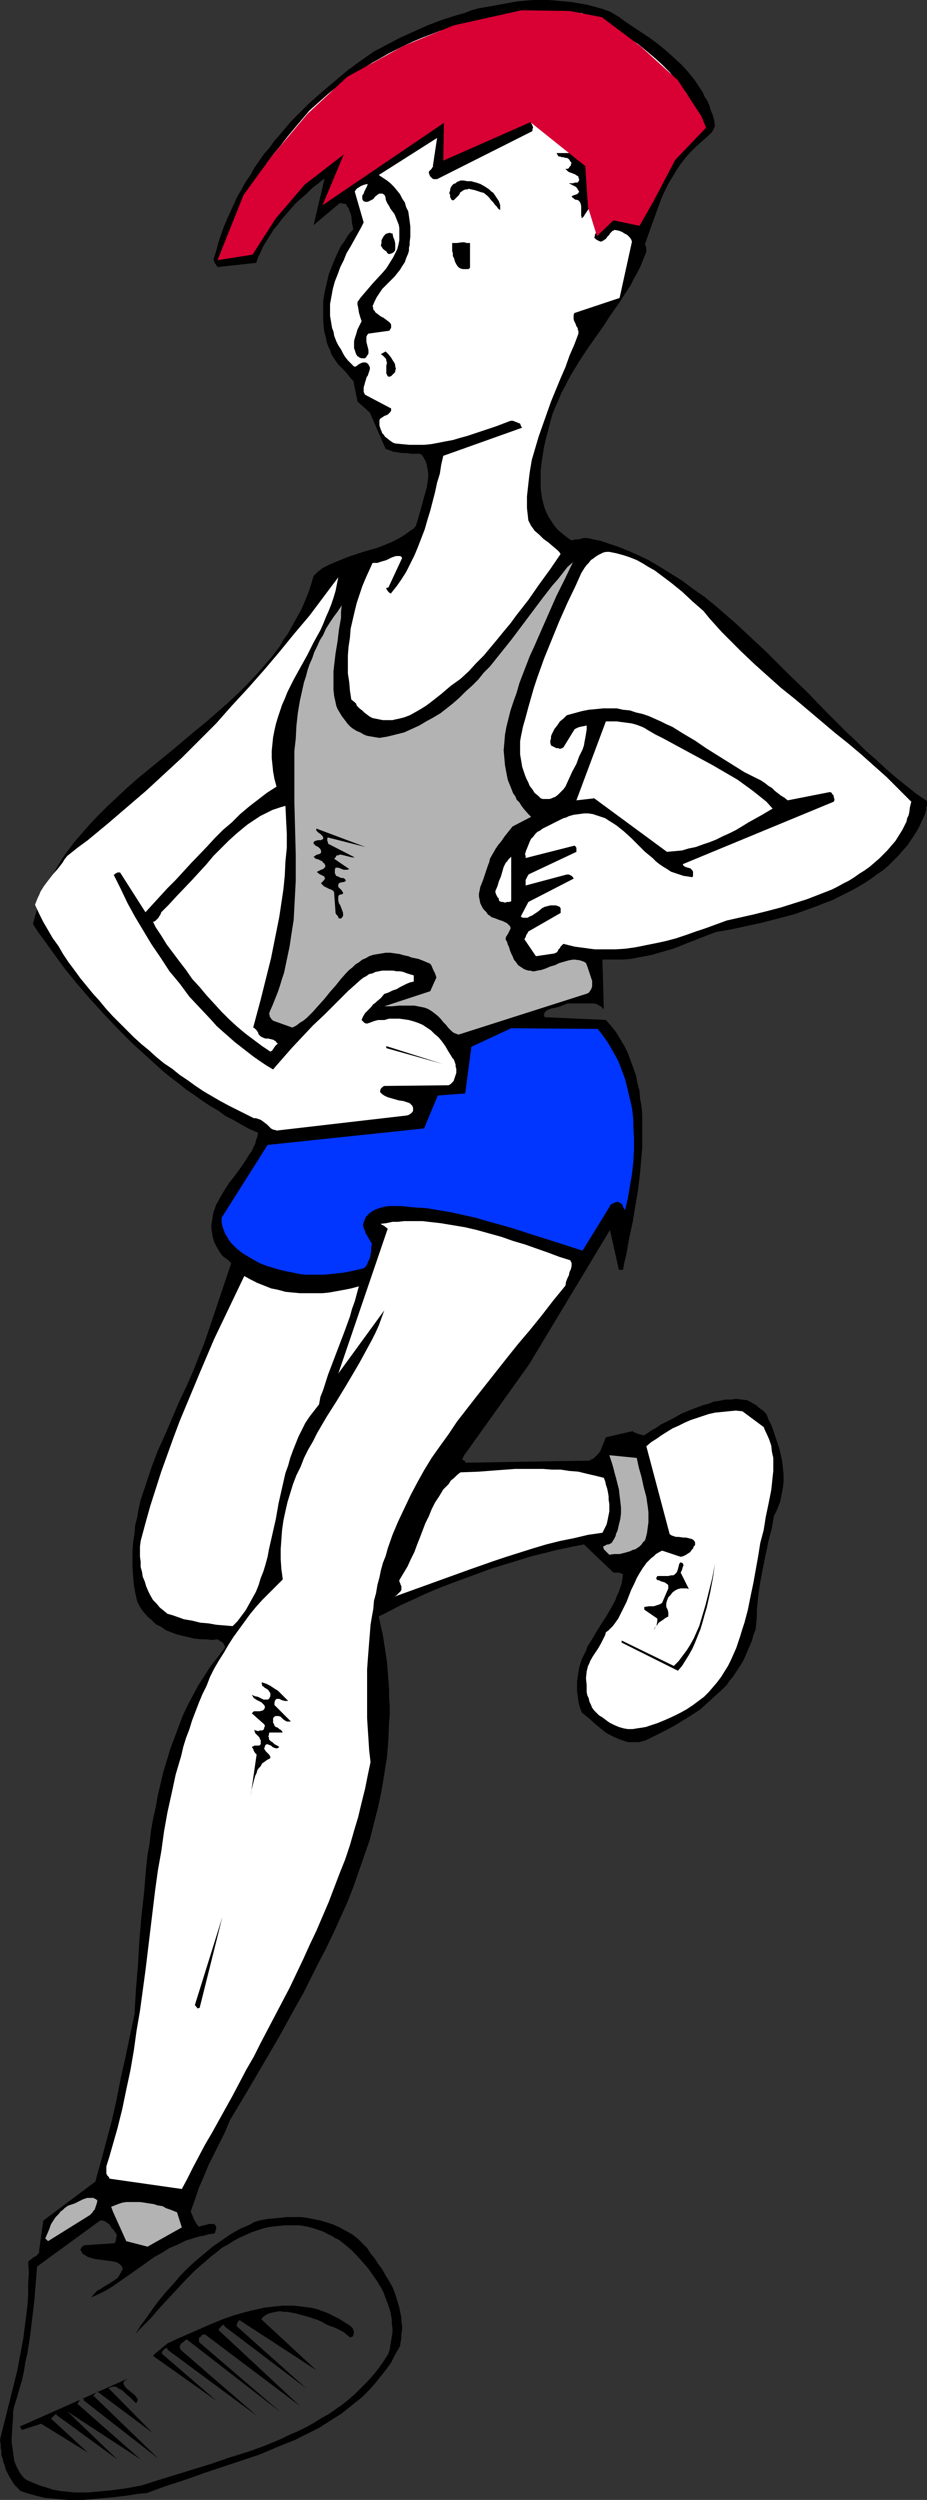 <?xml version="1.0" encoding="UTF-8" standalone="no"?>
<svg
   version="1.0"
   width="57.758mm"
   height="155.711mm"
   id="svg30"
   sodipodi:docname="T &amp; F - Runner 12.wmf"
   xmlns:inkscape="http://www.inkscape.org/namespaces/inkscape"
   xmlns:sodipodi="http://sodipodi.sourceforge.net/DTD/sodipodi-0.dtd"
   xmlns="http://www.w3.org/2000/svg"
   xmlns:svg="http://www.w3.org/2000/svg">
  <rect width="100%" height="100%" fill="#333333" stroke="none"/>
  <sodipodi:namedview
     id="namedview30"
     pagecolor="#ffffff"
     bordercolor="#000000"
     borderopacity="0.25"
     inkscape:showpageshadow="2"
     inkscape:pageopacity="0.0"
     inkscape:pagecheckerboard="0"
     inkscape:deskcolor="#d1d1d1"
     inkscape:document-units="mm" />
  <defs
     id="defs1">
    <pattern
       id="WMFhbasepattern"
       patternUnits="userSpaceOnUse"
       width="6"
       height="6"
       x="0"
       y="0" />
  </defs>
  <path
     style="fill:#000000;fill-opacity:1;fill-rule:evenodd;stroke:none"
     d="M 0.162,573.648 0,574.456 l 0.162,0.97 v 0.808 l 0.162,0.808 v 0.97 l 0.323,0.808 0.162,0.808 0.323,0.808 0.162,0.808 0.485,0.97 0.323,0.646 0.485,0.808 0.485,0.808 0.485,0.646 0.646,0.646 0.646,0.646 1.939,0.646 1.777,0.485 1.939,0.485 1.777,0.162 1.777,0.162 1.939,0.162 h 1.777 1.777 l 1.777,-0.162 1.939,-0.162 3.555,-0.323 3.878,-0.485 1.939,-0.323 1.939,-0.162 4.363,-1.616 4.524,-1.454 4.524,-1.616 4.363,-1.454 4.363,-1.454 4.363,-1.454 4.201,-1.778 1.939,-0.808 2.101,-0.808 1.939,-0.97 1.939,-0.97 1.939,-0.97 1.777,-1.131 1.777,-1.131 1.777,-1.131 1.616,-1.293 1.616,-1.293 1.616,-1.293 1.454,-1.454 1.454,-1.616 1.293,-1.616 1.293,-1.616 1.293,-1.778 0.969,-1.939 1.131,-1.939 0.162,-1.131 0.162,-0.808 v -0.97 l 0.162,-0.97 v -0.97 l -0.162,-0.808 v -0.97 l -0.162,-0.808 -0.323,-1.616 -0.485,-1.616 -0.485,-1.616 -0.646,-1.616 -0.808,-1.454 -0.808,-1.293 -0.808,-1.454 -0.969,-1.293 -0.808,-1.293 -0.969,-1.131 -0.808,-1.293 -0.969,-0.97 -1.293,-1.293 -1.293,-0.97 -1.454,-0.808 -1.454,-0.808 -1.454,-0.646 -1.454,-0.485 -1.616,-0.485 -1.616,-0.323 -1.616,-0.323 -1.454,-0.162 h -1.616 -1.616 l -1.616,0.162 -1.616,0.162 -1.616,0.162 -1.616,0.323 -1.131,0.323 -1.131,0.646 -1.131,0.485 -1.131,0.485 -2.262,1.293 -2.101,1.454 -2.101,1.454 -1.939,1.616 -1.939,1.616 -1.939,1.778 -1.777,1.778 -1.616,1.939 -1.777,1.939 -1.616,1.939 -1.454,1.939 -1.454,2.101 -1.454,1.939 -1.293,2.101 0.808,-0.97 0.969,-0.97 1.939,-1.939 1.939,-2.262 2.101,-2.262 2.101,-2.262 2.101,-2.262 2.262,-2.262 1.293,-1.131 1.131,-0.97 1.293,-1.131 1.293,-0.97 1.131,-0.97 1.454,-0.808 1.293,-0.808 1.454,-0.808 1.454,-0.646 1.454,-0.646 1.454,-0.485 1.454,-0.485 1.616,-0.323 1.616,-0.162 1.616,-0.162 h 1.777 1.777 l 1.777,0.323 0.646,0.162 0.646,0.162 0.485,0.162 0.485,0.162 0.969,0.323 0.808,0.323 0.808,0.485 0.808,0.323 0.969,0.646 0.485,0.162 0.485,0.323 1.454,1.131 1.293,1.131 1.293,1.293 1.293,1.454 1.293,1.454 1.131,1.616 1.131,1.616 0.969,1.616 0.485,0.97 0.323,0.808 0.323,0.97 0.323,0.808 0.323,0.97 0.323,0.97 0.162,0.97 0.162,0.97 v 0.97 l 0.162,0.97 v 0.97 l -0.162,0.97 -0.162,0.97 -0.162,0.97 -0.162,1.131 -0.323,0.97 -1.131,1.778 -1.131,1.616 -1.293,1.616 -1.293,1.454 -1.454,1.454 -1.454,1.454 -1.454,1.293 -1.616,1.293 -1.616,1.131 -1.616,1.131 -1.777,0.97 -1.777,1.131 -1.777,0.97 -1.939,0.97 -1.939,0.808 -1.939,0.97 -1.939,0.808 -1.939,0.808 -4.04,1.454 -4.201,1.293 -4.201,1.454 -8.402,2.585 -4.201,1.293 -4.04,1.293 -3.555,0.646 -3.555,0.485 -1.777,0.162 -1.777,0.162 -1.616,0.162 h -1.777 -1.777 L 15.835,586.576 14.219,586.414 12.442,586.091 10.988,585.606 9.372,585.121 7.756,584.475 6.302,583.829 5.817,583.506 5.494,583.182 4.847,582.374 4.363,581.566 3.878,580.597 3.393,579.466 3.232,578.496 3.07,577.203 2.908,576.072 2.747,574.941 v -1.131 l 0.162,-2.424 0.162,-2.424 v -0.97 l 0.162,-1.131 0.646,-2.101 0.646,-2.262 0.646,-2.101 0.485,-2.262 0.323,-2.101 0.485,-2.101 0.646,-4.201 0.485,-4.04 0.485,-4.04 0.323,-4.04 0.323,-4.04 14.866,-10.827 h 0.323 0.323 l 0.485,0.162 0.646,0.485 0.485,0.323 0.323,0.646 0.485,0.485 0.808,1.131 v 0.485 l -0.162,0.485 v 0.485 l -0.323,0.646 -7.11,0.485 v 0 0 h -0.162 v 0.162 H 19.551 l -0.162,0.162 -0.162,0.162 -0.162,0.323 -0.162,0.323 0.323,0.323 0.162,0.485 0.485,0.323 0.323,0.162 0.485,0.323 0.485,0.162 1.131,0.323 1.293,0.162 1.131,0.162 1.293,0.162 0.969,0.162 0.646,0.162 0.162,0.162 0.323,0.162 0.162,0.162 0.323,0.323 0.162,0.323 0.162,0.323 -0.323,0.646 -0.323,0.646 -0.323,0.485 -0.323,0.485 -0.485,0.323 -0.485,0.323 -0.969,0.646 -1.131,0.646 -0.969,0.646 -0.646,0.323 -0.485,0.485 -0.485,0.485 -0.485,0.646 1.777,-0.808 1.616,-0.808 1.616,-0.97 1.616,-1.131 1.616,-1.131 1.616,-1.131 1.616,-1.131 1.777,-1.293 1.616,-1.131 1.777,-0.97 1.777,-1.131 1.939,-0.808 1.939,-0.97 1.131,-0.323 0.969,-0.323 1.131,-0.323 0.969,-0.162 1.131,-0.323 1.131,-0.162 h 0.162 l 0.162,-0.162 0.162,-0.162 v -0.162 -0.323 l 0.162,-0.162 v -0.646 l -0.162,-0.323 -0.162,-0.162 -0.162,-0.162 H 50.252 49.929 49.767 49.121 l -0.485,0.162 -1.293,0.323 -0.485,0.162 -0.323,-0.323 -0.323,-0.485 -0.485,-0.808 -0.323,-0.808 -0.485,-1.131 0.485,-1.454 0.485,-1.293 0.969,-2.909 1.131,-2.585 1.131,-2.747 2.585,-5.171 1.293,-2.585 1.131,-2.747 3.878,-6.464 3.878,-6.625 3.878,-6.625 3.716,-6.787 1.939,-3.393 1.777,-3.555 1.777,-3.555 1.777,-3.393 1.777,-3.717 1.616,-3.555 1.616,-3.555 1.454,-3.717 1.293,-3.717 1.293,-3.717 1.293,-3.717 0.969,-3.878 0.969,-3.717 0.808,-3.878 0.646,-3.878 0.323,-2.101 0.323,-1.939 0.323,-4.04 0.162,-4.04 0.162,-1.939 v -2.101 l -0.162,-2.101 v -1.939 l -0.162,-2.101 -0.162,-2.101 -0.162,-2.101 -0.323,-2.101 -0.323,-2.101 -0.323,-2.101 -0.485,-2.101 -0.485,-2.262 2.585,-1.293 2.747,-1.454 2.908,-1.293 2.747,-1.293 3.07,-1.293 2.908,-1.131 3.07,-1.131 3.07,-1.131 3.07,-1.131 3.07,-0.97 3.232,-0.97 3.07,-0.97 3.232,-0.808 3.232,-0.808 3.07,-0.646 3.232,-0.646 6.948,6.625 h 0.485 0.646 l 0.646,0.162 0.323,0.162 0.162,0.162 -0.162,1.131 -0.162,0.97 -0.323,0.97 -0.323,0.97 -0.485,0.97 -0.323,0.97 -0.969,1.778 -1.131,1.939 -2.262,3.555 -1.131,1.939 -1.131,1.778 -0.323,0.97 -0.485,0.97 -0.485,0.97 -0.323,0.97 -0.323,1.131 -0.162,0.97 -0.162,1.131 -0.162,1.131 v 1.131 1.131 l 0.162,1.131 0.162,1.293 0.323,1.293 0.485,1.293 0.808,0.646 0.808,0.646 1.616,1.454 1.777,1.454 0.808,0.646 0.969,0.485 0.969,0.485 1.131,0.485 0.969,0.323 0.969,0.323 h 1.131 1.131 0.485 l 0.485,-0.162 0.646,-0.162 0.485,-0.162 2.262,-1.131 2.262,-1.131 2.101,-1.131 2.101,-1.293 2.101,-1.293 1.939,-1.293 1.777,-1.616 1.777,-1.616 1.777,-1.616 0.808,-0.808 0.646,-0.97 0.808,-0.97 0.646,-0.97 0.646,-0.97 0.646,-0.97 0.646,-1.131 0.485,-1.131 0.485,-1.131 0.485,-1.131 0.485,-1.131 0.323,-1.293 0.485,-1.131 0.162,-1.293 0.162,-1.778 v -1.616 l 0.162,-1.616 0.162,-1.778 0.485,-3.232 0.646,-3.393 0.646,-3.232 0.323,-1.454 0.323,-1.616 0.808,-3.07 0.485,-2.909 0.485,-0.808 0.323,-0.808 0.323,-0.808 0.323,-0.808 0.323,-1.616 0.323,-1.616 0.162,-1.616 v -1.616 l -0.162,-1.454 -0.162,-1.616 -0.323,-1.454 -0.323,-1.454 -0.485,-1.454 -0.485,-1.454 -0.485,-1.454 -0.485,-1.293 -0.646,-1.293 -0.485,-1.293 -0.323,-0.323 -0.485,-0.485 -0.485,-0.323 -0.646,-0.485 -0.485,-0.485 -0.646,-0.323 -0.808,-0.485 -0.646,-0.323 -1.293,-0.162 -1.293,-0.162 -1.293,0.162 h -1.293 l -1.454,0.323 -1.293,0.162 -1.131,0.485 -1.293,0.323 -1.293,0.485 -1.293,0.485 -2.424,0.97 -2.262,1.293 -2.262,1.131 -0.646,0.323 -0.646,0.485 -0.485,0.323 -0.646,0.323 -0.969,0.646 -0.485,0.323 -0.485,0.323 h -0.323 l -0.485,-0.162 -0.646,-0.162 -0.808,-0.323 -0.323,-0.162 -0.162,-0.162 -6.302,1.454 -0.323,0.808 -0.323,0.808 -0.323,0.808 -0.323,0.808 -0.646,0.808 -0.323,0.323 -0.323,0.323 -0.323,0.323 -0.485,0.162 -0.485,0.323 h -0.485 l -28.762,0.485 v -0.162 -0.162 l -0.162,-0.162 h -0.162 l -0.162,-0.162 h -0.162 v -0.162 -0.162 l 0.162,-0.162 v -0.162 l 0.162,-0.323 15.35,-21.492 19.067,-31.672 2.101,9.372 h 0.969 l 0.323,-1.778 0.485,-1.939 0.646,-3.717 0.808,-3.717 0.646,-3.878 0.646,-3.878 0.485,-4.04 0.323,-3.878 0.162,-1.939 v -1.939 -1.939 -1.939 -1.939 l -0.162,-1.939 -0.323,-1.778 -0.162,-1.939 -0.485,-1.778 -0.323,-1.778 -0.646,-1.778 -0.646,-1.778 -0.646,-1.778 -0.808,-1.616 -0.969,-1.616 -0.969,-1.616 -1.131,-1.454 -1.293,-1.454 -14.381,-0.646 -0.162,-0.323 v -0.485 l 0.162,-0.323 0.162,-0.162 0.323,-0.323 0.323,-0.162 0.485,-0.162 0.485,-0.162 0.969,-0.162 0.969,-0.323 0.808,-0.323 0.485,-0.162 0.323,-0.162 h 6.302 l 0.646,0.162 0.485,0.323 0.646,0.323 0.162,0.323 0.323,0.162 -0.323,-11.635 h 1.616 1.777 1.616 l 1.777,-0.162 1.616,-0.323 1.777,-0.323 1.616,-0.323 1.616,-0.485 3.393,-0.97 3.232,-1.293 6.625,-2.585 3.716,-0.646 3.716,-0.808 3.716,-0.808 3.716,-0.97 3.716,-0.97 3.555,-1.293 1.777,-0.646 1.616,-0.646 1.777,-0.646 1.616,-0.808 1.616,-0.808 1.616,-0.808 1.454,-0.808 1.616,-0.97 1.454,-0.97 1.293,-0.97 1.454,-0.97 1.293,-1.131 1.131,-1.131 1.293,-1.293 0.969,-1.131 1.131,-1.293 0.969,-1.454 0.969,-1.454 0.808,-1.454 0.646,-1.454 0.323,-0.646 0.323,-0.646 0.162,-0.646 0.162,-0.485 v -0.646 l 0.162,-0.485 v -0.485 -0.485 l -2.424,-1.616 -2.424,-1.939 -2.424,-1.939 -2.424,-2.101 -2.262,-2.101 -2.424,-2.101 -2.262,-2.262 -2.424,-2.262 -4.686,-4.686 -4.524,-4.686 -4.847,-4.686 -4.686,-4.686 -2.424,-2.262 -2.424,-2.262 -2.424,-2.262 -2.424,-2.101 -2.424,-2.101 -2.585,-2.101 -2.585,-1.778 -2.585,-1.939 -2.585,-1.616 -2.585,-1.616 -2.747,-1.616 -2.747,-1.293 -1.454,-0.646 -2.747,-1.131 -1.454,-0.485 -1.454,-0.485 -1.454,-0.485 -1.616,-0.323 -1.454,-0.323 h -0.485 -0.323 l -0.646,0.162 -0.646,0.162 h -0.485 -0.323 l -0.323,0.162 h -0.646 l -1.131,-0.808 -0.969,-0.808 -0.969,-0.808 -0.808,-0.97 -0.646,-0.97 -0.646,-0.97 -0.485,-0.97 -0.485,-1.131 -0.323,-1.131 -0.323,-1.293 -0.162,-1.131 -0.162,-1.293 v -1.293 -1.454 -1.293 l 0.162,-1.454 0.323,-2.262 0.323,-1.939 0.485,-2.101 0.485,-1.778 0.485,-1.939 0.485,-1.778 0.646,-1.616 0.808,-1.778 0.646,-1.616 0.808,-1.454 0.808,-1.616 0.808,-1.454 1.777,-2.909 1.777,-2.747 3.878,-5.494 1.777,-2.747 1.939,-2.747 1.777,-2.747 0.969,-1.454 0.808,-1.616 0.808,-1.454 0.808,-1.616 0.646,-1.616 0.646,-1.616 v -0.646 -0.323 l -0.162,-0.323 V 57.85 57.688 h -0.162 v -0.162 l 1.293,-3.717 1.293,-3.555 0.646,-1.778 0.646,-1.778 0.808,-1.778 0.808,-1.616 0.97,-1.616 0.969,-1.616 0.969,-1.454 1.131,-1.454 1.131,-1.293 1.293,-1.293 1.454,-1.293 1.454,-1.293 0.485,-0.485 0.485,-0.485 0.323,-0.646 0.162,-0.323 0.162,-0.323 -0.162,-1.293 -0.323,-1.293 -0.485,-1.131 -0.323,-1.131 -0.485,-1.131 -0.646,-0.97 -0.485,-1.131 -0.646,-0.97 -0.646,-0.97 -0.646,-0.97 -0.808,-0.97 -0.646,-0.808 -1.616,-1.778 -1.777,-1.616 -1.777,-1.616 -1.777,-1.454 -1.939,-1.454 -1.939,-1.293 -3.878,-2.585 -1.777,-1.293 -1.939,-1.131 -1.777,-0.646 -1.777,-0.485 -1.777,-0.485 -1.939,-0.323 -1.777,-0.323 -1.777,-0.162 -1.777,-0.162 L 129.104,0 h -1.777 -1.777 l -1.939,0.162 -1.777,0.162 -1.777,0.323 -1.777,0.323 -1.777,0.323 -1.777,0.323 -1.939,0.323 -1.777,0.485 -1.616,0.646 -1.777,0.485 -3.555,1.131 -3.393,1.293 -3.232,1.454 -3.232,1.454 -3.07,1.616 -3.07,1.616 -3.232,2.262 -3.07,2.262 -3.07,2.585 -3.07,2.585 -2.908,2.585 -2.747,2.747 -1.454,1.454 -2.585,3.07 -1.293,1.454 -1.131,1.616 -1.293,1.454 -1.131,1.616 -1.131,1.616 -0.969,1.778 -1.131,1.616 -0.969,1.778 -0.969,1.616 -0.808,1.778 -0.808,1.778 -0.808,1.778 -0.808,1.939 -0.646,1.778 -0.646,1.939 -0.485,1.939 -0.646,1.939 0.162,0.485 0.162,0.323 0.323,0.485 0.323,0.485 9.049,-0.97 v 0.162 l 0.485,-1.454 0.646,-1.293 0.646,-1.454 0.808,-1.293 0.808,-1.293 0.808,-1.293 0.969,-1.131 0.969,-1.293 1.131,-1.293 0.969,-1.131 1.131,-1.293 1.293,-1.131 1.293,-1.131 1.293,-1.293 1.454,-1.131 1.454,-1.131 -2.585,10.988 6.14,-5.171 h 0.485 l 0.485,0.162 h 0.485 l 0.162,0.162 v 0.323 l 0.485,0.485 0.162,0.646 0.323,0.646 0.162,0.646 0.162,1.616 0.323,1.454 -0.646,0.646 -0.646,0.808 -0.485,0.808 -0.485,0.808 -0.646,0.808 -0.485,0.97 -0.808,1.778 -0.808,1.939 -0.808,2.101 -0.485,2.101 -0.485,2.101 -0.323,2.101 v 1.131 1.131 0.97 1.131 l 0.162,2.101 0.162,0.97 0.323,1.131 0.162,0.97 0.323,0.97 0.485,0.97 0.323,0.97 0.485,0.808 0.646,0.97 0.485,0.646 0.323,0.323 0.323,0.323 0.485,0.485 0.485,0.485 0.808,0.97 0.485,0.646 0.646,0.646 0.969,4.848 2.908,2.585 3.716,8.564 0.969,0.323 0.808,0.323 1.131,0.162 0.969,0.162 h 1.131 l 0.969,0.162 h 2.101 l 0.485,0.323 0.323,0.485 0.162,0.323 0.323,0.485 0.162,0.485 0.162,0.485 0.162,0.97 0.162,0.97 v 1.131 l -0.162,1.131 -0.162,1.131 -0.323,1.131 -0.323,1.131 -0.646,2.424 -0.646,2.262 -0.323,1.131 -0.323,0.97 -0.485,0.646 -0.808,0.485 -0.646,0.485 -0.646,0.485 -1.616,0.97 -1.616,0.808 -1.616,0.646 -1.616,0.646 -3.393,0.97 -3.393,1.131 -1.616,0.646 -1.616,0.646 -1.454,0.646 -1.293,0.646 -0.646,0.485 -0.646,0.485 -0.485,0.485 -0.485,0.485 -0.485,1.616 -0.485,1.616 -0.646,1.616 -0.646,1.616 -0.646,1.454 -0.808,1.454 -1.616,2.909 -0.808,1.454 -0.969,1.293 -0.808,1.454 -1.939,2.585 -1.131,1.293 -2.101,2.424 -2.262,2.424 -2.424,2.424 -2.424,2.262 -2.585,2.262 -2.585,2.262 -2.585,2.101 -5.171,4.363 -5.332,4.363 -2.585,2.101 -2.585,2.262 -2.424,2.262 -2.424,2.262 -2.424,2.424 -2.262,2.424 -2.101,2.424 -1.131,1.293 -0.969,1.293 -0.969,1.293 -0.969,1.454 -0.808,1.293 -0.808,1.454 -0.808,1.454 -0.808,1.454 -0.646,1.454 -0.646,1.616 -0.646,1.454 -0.646,1.616 -0.485,1.616 -0.485,1.778 1.131,1.778 1.293,1.778 1.293,1.778 1.293,1.778 2.585,3.555 2.908,3.555 3.07,3.555 3.232,3.555 3.232,3.393 3.393,3.393 3.555,3.232 3.555,3.232 1.777,1.454 1.939,1.454 1.777,1.454 1.939,1.293 1.777,1.293 1.939,1.293 1.939,1.131 1.777,1.293 1.939,0.97 1.939,1.131 1.777,0.97 1.939,0.808 -0.162,0.97 -0.323,0.808 -0.162,0.808 -0.485,0.97 -0.323,0.808 -0.646,0.808 -0.969,1.616 -1.131,1.616 -1.293,1.778 -1.293,1.616 -1.131,1.778 -0.969,1.616 -0.485,0.97 -0.485,0.808 -0.323,0.97 -0.323,0.808 -0.162,0.97 -0.162,0.97 -0.162,0.97 v 0.97 l 0.162,0.97 0.162,0.97 0.323,1.131 0.485,0.97 0.646,1.131 0.646,0.97 0.485,0.485 0.485,0.323 0.646,0.485 0.646,0.646 -5.979,17.775 -0.646,1.778 -0.808,1.939 -1.454,3.717 -1.616,3.717 -1.777,3.717 -3.232,7.595 -1.777,3.878 -1.454,3.878 -0.646,1.939 -0.646,1.939 -0.646,1.939 -0.646,1.939 -0.485,2.101 -0.323,1.939 -0.485,1.939 -0.162,1.939 -0.323,2.101 -0.162,1.939 v 1.939 1.939 l 0.162,2.101 0.162,1.939 0.323,1.939 0.485,2.101 0.323,0.646 0.323,0.646 0.808,1.131 0.969,1.131 0.969,0.808 0.969,0.97 1.293,0.646 1.131,0.808 1.293,0.485 1.293,0.485 1.293,0.323 1.454,0.323 1.293,0.323 1.454,0.162 h 1.293 l 1.454,0.162 1.293,-0.162 0.485,0.323 0.485,0.323 0.323,0.162 0.162,0.323 0.162,0.323 0.162,0.485 -1.616,2.101 -1.777,2.262 -1.454,2.262 -1.454,2.262 -1.293,2.424 -1.293,2.424 -1.131,2.424 -0.969,2.585 -0.969,2.585 -0.969,2.585 -0.808,2.747 -0.808,2.585 -0.646,2.747 -0.646,2.747 -0.485,2.747 -0.646,2.909 -0.485,2.747 -0.323,2.909 -0.485,2.747 -0.323,2.909 -0.485,5.817 -0.646,5.817 -0.485,5.817 -0.323,5.656 -0.485,5.817 -0.323,5.656 -2.101,10.019 -1.131,5.009 -0.969,5.009 -1.131,5.009 -1.293,4.848 -1.293,4.848 -0.646,2.262 -0.646,2.424 -12.28,9.211 -0.969,6.948 v 0.162 0.323 l -0.162,0.323 -0.323,0.323 -0.323,0.323 -0.485,0.162 -0.323,0.323 -0.485,0.323 -0.485,0.485 0.162,2.424 -0.162,2.585 v 2.585 l -0.162,2.585 -0.323,2.585 -0.323,2.585 -0.323,2.585 -0.485,2.585 -0.485,2.585 -0.485,2.585 -1.293,5.171 -1.293,5.171 z"
     id="path1" />
  <path
     style="fill:#000000;fill-opacity:1;fill-rule:evenodd;stroke:none"
     d="m 4.686,571.225 0.485,0.808 4.524,-1.454 10.988,6.787 -8.402,-7.756 v 0 h -0.162 v -0.162 -0.162 l 0.323,-0.323 0.323,-0.323 0.162,-0.162 0.162,-0.162 h 0.162 v 0 h 0.162 v 0 l -0.162,0.162 14.381,10.503 -11.795,-11.311 17.289,11.311 -14.704,-12.927 h -0.162 v -0.162 -0.162 h 0.162 l 0.162,-0.485 0.323,-0.323 0.323,-0.162 0.162,-0.162 H 19.551 v 0 l 0.162,0.162 v 0 0.323 l 17.612,13.735 -15.189,-14.705 h -0.162 v 0 -0.162 0 l 0.323,-0.323 0.323,-0.323 0.323,-0.323 v 0 h 0.162 0.162 v 0 0 l -0.162,0.162 12.765,9.534 -10.341,-10.503 0.485,-0.162 0.323,-0.162 h 0.485 0.323 l 0.485,0.162 0.323,0.323 0.485,0.162 0.485,0.323 0.808,0.808 0.808,0.646 0.808,0.808 0.323,0.323 0.323,0.323 0.323,-0.323 v -0.323 l 0.162,-0.162 -0.162,-0.323 -0.162,-0.162 -0.162,-0.323 -0.162,-0.162 -0.323,-0.323 -0.646,-0.485 -0.323,-0.323 -0.485,-0.323 -0.485,-0.485 -0.323,-0.485 -0.162,-0.323 v -0.162 -0.162 l 0.162,-0.323 0.162,-0.162 0.323,-0.162 0.162,-0.162 0.323,-0.162 0.323,-0.162 z"
     id="path2" />
  <path
     style="fill:#ffffff;fill-opacity:1;fill-rule:evenodd;stroke:none"
     d="m 8.241,212.977 0.969,2.101 0.969,1.939 1.131,1.939 1.131,1.939 1.293,1.778 1.131,1.939 1.293,1.939 1.454,1.939 1.293,1.778 1.454,1.778 1.454,1.778 1.616,1.778 1.454,1.778 1.616,1.778 1.616,1.616 1.777,1.778 1.616,1.616 1.777,1.616 1.777,1.454 1.777,1.616 1.777,1.454 1.939,1.293 1.777,1.454 1.939,1.293 1.777,1.293 1.939,1.293 1.939,1.131 1.939,1.131 2.101,1.131 1.939,0.97 1.939,0.97 1.939,0.97 h 0.485 l 0.485,0.162 0.485,0.162 0.323,0.162 0.646,0.485 0.646,0.485 0.485,0.485 0.485,0.485 0.323,0.162 0.323,0.162 h 0.323 l 0.323,0.162 30.701,-3.555 0.485,-0.162 0.485,-0.323 0.323,-0.323 0.162,-0.323 v -0.323 -0.323 l -0.162,-0.485 -0.323,-0.323 -0.323,-0.323 -0.485,-0.162 -0.485,-0.162 -0.485,-0.162 -1.131,-0.162 -1.131,-0.323 -1.131,-0.323 -0.485,-0.162 -0.646,-0.323 -0.485,-0.323 -0.485,-0.485 v -0.323 l 0.162,-0.485 0.162,-0.162 0.162,-0.162 0.162,-0.162 0.323,-0.162 15.189,-0.162 0.485,-0.323 0.323,-0.323 0.323,-0.323 0.162,-0.485 0.162,-0.485 0.162,-0.485 0.162,-0.485 v -0.485 -0.485 l -0.162,-0.485 v -0.485 l -0.162,-0.485 -0.162,-0.485 -0.162,-0.323 -0.323,-0.323 -0.162,-0.323 -0.808,-1.293 -0.646,-1.131 -0.808,-1.131 -0.808,-0.97 -0.969,-0.808 -0.808,-0.808 -0.969,-0.646 -0.969,-0.646 -1.131,-0.485 -0.969,-0.323 -1.131,-0.323 -1.131,-0.162 -1.131,-0.162 h -1.131 -1.293 l -1.131,0.323 h -0.808 -0.646 l -0.646,0.162 -0.485,0.162 -0.485,0.162 -0.323,0.162 h -0.162 v 0 l -0.323,0.162 h -0.485 l -0.323,-0.162 -0.162,-0.162 -0.162,-0.162 -0.162,-0.162 -0.162,-0.162 0.323,-0.808 0.485,-0.808 0.646,-0.646 0.646,-0.646 0.646,-0.808 0.485,-0.323 0.323,-0.323 0.969,-0.808 0.808,-0.97 0.969,-0.323 0.969,-0.485 0.969,-0.323 0.808,-0.485 1.616,-0.808 0.808,-0.323 0.808,-0.162 v -1.454 l -1.616,-0.485 -0.808,-0.323 -0.808,-0.162 h -0.808 l -0.808,-0.162 H 91.778 90.809 90.001 l -0.808,0.162 -0.808,0.162 -0.646,0.323 -0.808,0.162 -0.646,0.485 -0.646,0.323 -0.646,0.485 -3.07,2.747 -2.747,2.747 -2.747,2.747 -2.747,2.585 -2.585,2.747 -2.424,2.585 -2.262,2.585 -1.131,1.293 -0.969,1.131 -1.616,-0.97 -1.454,-0.97 -1.616,-1.131 -1.454,-1.131 -1.454,-1.131 -1.454,-1.131 -1.454,-1.293 -1.293,-1.131 -1.454,-1.293 -1.293,-1.454 -2.585,-2.747 -2.585,-2.747 -2.262,-3.07 -2.424,-2.909 -2.101,-3.232 -2.101,-3.07 -1.939,-3.232 -1.939,-3.232 -1.777,-3.232 -1.616,-3.393 -1.616,-3.232 v -0.162 h 0.162 l 0.162,-0.162 0.162,-0.162 h 0.162 l 0.162,-0.162 h 0.323 0.323 l 5.979,9.372 1.616,-1.778 1.777,-1.939 1.777,-1.939 1.939,-1.939 3.555,-3.878 3.878,-4.04 1.777,-1.939 1.939,-1.939 2.101,-1.778 1.939,-1.939 2.101,-1.778 2.101,-1.616 2.101,-1.616 2.262,-1.454 -0.485,-1.778 -0.323,-1.778 -0.162,-1.616 -0.162,-1.616 v -1.616 l 0.162,-1.616 0.162,-1.616 0.323,-1.616 0.323,-1.454 0.485,-1.616 0.485,-1.454 0.485,-1.454 0.646,-1.454 0.646,-1.616 1.454,-2.909 1.616,-2.909 1.616,-2.909 1.454,-2.909 1.616,-2.909 0.646,-1.454 0.646,-1.616 0.646,-1.454 0.646,-1.616 0.485,-1.454 0.485,-1.616 0.323,-1.616 0.323,-1.616 -3.393,4.525 -3.393,4.525 -3.555,4.201 -3.555,4.363 -3.555,4.201 -3.716,4.201 -3.878,4.201 -3.716,4.201 -4.04,4.04 -4.04,4.04 -4.201,3.878 -4.201,3.878 -4.524,3.878 -4.524,3.878 -4.686,3.878 -2.424,1.778 -2.424,1.939 -0.646,0.808 -0.485,0.808 -1.131,1.454 -1.131,1.293 -1.131,1.454 -0.969,1.293 -0.808,1.293 -0.323,0.808 -0.323,0.646 -0.323,0.808 z"
     id="path3" />
  <path
     style="fill:#b3b3b3;fill-opacity:1;fill-rule:evenodd;stroke:none"
     d="m 11.311,527.595 9.856,-6.14 0.323,-0.323 0.323,-0.323 0.162,-0.323 0.323,-0.323 0.162,-0.485 0.162,-0.485 0.162,-0.485 0.162,-0.646 -0.323,-0.323 -0.323,-0.162 -0.323,-0.162 H 21.49 21.006 20.521 l -0.485,0.162 -0.485,0.162 -0.969,0.485 -0.969,0.485 -0.969,0.323 -0.485,0.162 -0.323,0.162 -0.646,0.485 -0.485,0.485 -0.485,0.323 -0.323,0.485 -0.808,0.808 -0.646,0.97 -0.485,0.808 -0.323,0.97 -0.485,1.131 -0.485,1.131 z"
     id="path4" />
  <path
     style="fill:#ffffff;fill-opacity:1;fill-rule:evenodd;stroke:none"
     d="m 25.045,509.982 v 1.616 0.162 l 0.162,0.162 v 0.162 l 0.162,0.162 v 0 l 0.162,0.162 v 0 l 0.162,0.162 v 0.162 l 0.162,0.162 16.966,2.424 1.293,-2.424 1.293,-2.585 1.454,-2.747 1.454,-2.747 1.616,-2.747 1.616,-2.909 1.616,-2.909 1.616,-2.909 1.616,-3.07 1.616,-3.07 1.777,-3.07 1.616,-3.232 3.393,-6.464 3.393,-6.464 3.232,-6.787 1.454,-3.232 1.616,-3.393 1.454,-3.393 1.454,-3.393 1.293,-3.393 1.293,-3.393 1.293,-3.232 1.131,-3.393 0.969,-3.393 0.969,-3.232 0.808,-3.393 0.808,-3.232 0.646,-3.232 0.646,-3.07 -0.323,-2.747 -0.162,-2.585 -0.162,-2.424 -0.162,-2.585 v -2.424 -2.262 -2.424 -2.262 -2.101 l 0.162,-2.262 0.162,-2.101 0.162,-2.101 0.162,-1.939 0.162,-2.101 0.323,-1.939 0.323,-1.778 0.162,-1.939 0.485,-1.778 0.323,-1.939 0.485,-1.778 0.323,-1.616 0.485,-1.778 0.646,-1.616 0.485,-1.778 1.131,-3.232 1.293,-3.07 1.454,-3.07 1.454,-3.07 1.616,-3.07 1.616,-2.909 1.777,-2.909 1.939,-2.747 2.101,-2.909 1.939,-2.909 2.262,-2.909 2.262,-2.909 2.424,-3.07 2.424,-3.07 2.424,-3.07 2.585,-3.232 2.747,-3.232 2.747,-3.393 2.747,-3.555 2.908,-3.555 0.162,-0.97 0.323,-0.808 0.323,-0.646 0.162,-0.808 0.323,-0.646 0.162,-0.808 v -0.323 -0.323 l -0.162,-0.323 -0.162,-0.323 -2.585,-0.808 -2.585,-0.97 -2.747,-0.97 -2.747,-0.97 -2.747,-0.808 -2.747,-0.97 -2.908,-0.808 -2.908,-0.808 -2.747,-0.646 -2.908,-0.485 -2.908,-0.485 -2.908,-0.323 -1.293,-0.162 h -1.454 -1.454 -1.454 l -1.454,0.162 h -1.293 l -1.454,0.323 -1.454,0.162 h 0.162 l 0.162,0.162 0.323,0.162 0.323,0.162 0.162,0.162 0.646,0.485 -11.634,34.096 10.826,-14.866 -0.646,1.778 -0.646,1.778 -0.808,1.778 -0.808,1.616 -0.969,1.778 -0.969,1.778 -0.969,1.778 -1.131,1.939 -2.101,3.555 -2.262,3.717 -2.262,3.555 -2.262,3.878 -0.969,1.939 -1.131,1.939 -0.969,1.939 -0.808,2.101 -0.969,1.939 -0.808,2.101 -0.646,2.101 -0.646,2.101 -0.485,2.101 -0.485,2.262 -0.323,2.262 -0.162,2.262 -0.162,2.262 v 2.262 l 0.162,2.424 0.162,1.131 0.162,1.293 -1.616,1.616 -1.616,1.616 -1.616,1.616 -1.454,1.616 -1.454,1.778 -1.293,1.778 -1.293,1.778 -1.293,1.778 -1.131,1.778 -1.131,1.939 -1.131,1.778 -1.131,1.939 -0.969,1.939 -0.808,2.101 -0.969,1.939 -0.808,1.939 -0.808,2.101 -0.808,2.101 -0.646,2.101 -0.808,2.101 -0.646,2.101 -0.485,2.101 -1.293,4.363 -0.969,4.525 -0.969,4.363 -0.808,4.525 -0.646,4.686 -0.808,4.525 -0.646,4.686 -1.131,9.372 -1.131,9.372 -1.293,9.534 -0.808,4.686 -0.646,4.686 -0.808,4.686 -0.969,4.525 -0.969,4.686 -1.131,4.525 -1.293,4.525 -0.646,2.262 z"
     id="path5" />
  <path
     style="fill:#b3b3b3;fill-opacity:1;fill-rule:evenodd;stroke:none"
     d="m 26.661,520.808 3.07,6.787 5.009,1.293 8.079,-4.525 -1.131,-3.555 -0.808,-0.323 -0.808,-0.323 -0.969,-0.323 -0.808,-0.485 -1.131,-0.162 -0.969,-0.323 -1.131,-0.162 -0.969,-0.162 -1.131,-0.162 h -1.131 -0.969 -1.131 l -0.969,0.162 -0.969,0.323 -0.808,0.323 -0.808,0.323 z"
     id="path6" />
  <path
     style="fill:#ffffff;fill-opacity:1;fill-rule:evenodd;stroke:none"
     d="m 33.124,362.772 -0.162,1.293 v 1.131 1.293 l 0.162,1.131 v 1.293 l 0.323,1.131 0.162,1.131 0.485,1.131 0.323,1.131 0.485,1.131 0.485,0.97 0.646,1.131 0.808,0.808 0.808,0.97 0.808,0.646 0.969,0.808 1.131,0.323 0.969,0.323 1.777,0.646 1.939,0.323 1.939,0.485 1.939,0.162 1.777,0.323 3.878,0.323 1.131,-1.131 0.969,-1.293 0.969,-1.293 0.808,-1.454 0.808,-1.454 0.808,-1.454 0.646,-1.616 0.485,-1.616 0.646,-1.616 0.485,-1.616 0.485,-1.778 0.323,-1.778 0.808,-3.555 0.808,-3.555 0.646,-3.717 0.808,-3.555 0.808,-3.555 0.646,-1.778 0.485,-1.778 0.646,-1.778 0.646,-1.616 0.646,-1.616 0.808,-1.616 0.808,-1.616 0.969,-1.454 1.131,-1.454 1.131,-1.454 0.323,-1.778 0.646,-1.616 1.131,-3.555 1.293,-3.393 1.293,-3.393 1.293,-3.393 1.293,-3.555 0.485,-1.778 0.646,-1.778 0.485,-1.778 0.485,-1.778 -1.777,0.485 -1.616,0.323 -1.777,0.323 -1.777,0.323 -1.616,0.162 h -1.777 -1.777 -1.777 l -1.777,-0.162 -1.616,-0.162 -1.777,-0.485 -1.616,-0.323 -1.616,-0.646 -1.616,-0.646 -1.616,-0.808 -1.454,-0.808 -3.555,7.433 -3.555,7.433 -3.232,7.595 -1.616,3.878 -1.616,3.878 -1.616,3.878 -1.454,3.878 -1.454,4.04 -1.454,4.04 -1.293,4.04 -1.293,4.04 -1.131,4.04 z"
     id="path7" />
  <path
     style="fill:#ffffff;fill-opacity:1;fill-rule:evenodd;stroke:none"
     d="m 36.679,218.31 1.293,1.939 1.293,2.101 1.454,1.939 1.454,1.939 1.616,2.101 1.454,2.101 1.777,1.939 1.616,1.939 1.777,1.939 1.777,1.939 1.777,1.778 1.939,1.778 1.939,1.616 1.939,1.454 1.939,1.454 1.939,1.293 0.323,-0.162 0.162,-0.162 0.323,-0.485 0.323,-0.485 0.323,-0.323 0.323,-0.323 -0.323,-0.162 -0.162,-0.323 -0.323,-0.162 -0.162,-0.162 -0.646,-0.162 -0.646,-0.162 h -0.646 l -0.485,-0.162 -0.323,-0.162 -0.323,-0.162 -0.162,-0.162 -0.323,-0.323 -0.162,-0.485 -0.323,-0.485 -0.323,-0.323 -0.162,-0.162 -0.323,-0.162 1.777,-6.625 1.616,-6.464 0.808,-3.232 0.646,-3.232 0.646,-3.232 0.646,-3.232 0.485,-3.232 0.485,-3.232 0.323,-3.232 0.162,-3.393 0.323,-3.232 v -3.232 l -0.162,-3.232 -0.162,-3.393 -1.131,0.323 -0.969,0.323 -0.969,0.323 -0.969,0.485 -0.969,0.485 -0.969,0.485 -0.969,0.646 -0.969,0.646 -0.969,0.646 -0.808,0.646 -1.939,1.616 -1.777,1.616 -1.777,1.778 -1.777,1.778 -1.616,1.939 -3.555,3.878 -3.555,3.717 -1.777,1.939 -1.777,1.778 -0.162,0.485 -0.323,0.485 -0.162,0.323 -0.323,0.323 -0.162,0.162 -0.323,0.323 -0.485,0.162 z"
     id="path8" />
  <path
     style="fill:#000000;fill-opacity:1;fill-rule:evenodd;stroke:none"
     d="m 36.679,555.065 14.381,10.18 -12.927,-11.15 v 0 -0.162 0 -0.162 l 0.162,-0.323 0.323,-0.323 0.323,-0.323 h 0.162 0.162 0.162 v 0 0.162 0.162 L 60.593,568.801 42.496,553.126 42.334,552.642 v -0.323 l 0.162,-0.323 0.162,-0.323 0.323,-0.162 0.323,-0.323 0.646,-0.485 22.298,17.29 -19.39,-16.644 v -0.323 -0.323 -0.323 l 0.162,-0.162 0.323,-0.162 0.162,-0.323 0.323,-0.162 h 0.485 l 22.298,16.805 -19.067,-17.775 v -0.162 0 0 -0.162 l 0.323,-0.323 0.162,-0.323 0.323,-0.162 0.162,-0.162 h 0.162 0.162 v 0 0.162 0.162 L 72.227,562.337 55.746,547.632 v -0.323 l 0.162,-0.485 0.162,-0.323 0.162,-0.162 0.162,-0.162 v 0 l 18.097,11.796 -12.927,-11.958 0.162,-0.323 0.323,-0.323 0.646,-0.485 0.808,-0.323 0.646,-0.162 0.808,-0.162 0.969,-0.162 0.808,0.162 h 0.969 l 0.808,0.162 0.969,0.162 1.777,0.485 1.777,0.485 0.808,0.323 0.646,0.162 1.131,0.485 1.131,0.646 1.131,0.485 0.969,0.323 0.969,0.485 0.969,0.485 0.808,0.646 0.808,0.646 h 0.323 l 0.162,-0.162 h 0.162 l 0.162,-0.162 v -0.162 -0.162 l 0.162,-0.485 -0.162,-0.485 -0.162,-0.485 -0.323,-0.323 -0.323,-0.323 -1.293,-0.808 -1.293,-0.808 -1.293,-0.646 -1.293,-0.646 -1.293,-0.485 -1.293,-0.485 -1.454,-0.323 -1.293,-0.162 -1.293,-0.162 -1.454,-0.162 H 67.703 66.41 l -1.454,0.162 -1.454,0.162 -1.293,0.162 -1.454,0.323 -1.454,0.323 -1.293,0.323 -2.908,0.808 -2.747,0.97 -2.747,1.131 -2.585,1.131 -2.585,1.131 -2.585,1.131 -2.424,1.131 -0.969,0.808 -0.969,0.808 -0.808,0.646 -0.646,0.646 z"
     id="path9" />
  <path
     style="fill:#000000;fill-opacity:1;fill-rule:evenodd;stroke:none"
     d="m 46.536,472.816 0.485,-0.162 5.332,-21.33 -6.463,20.684 z"
     id="path10" />
  <path
     style="fill:#ffffff;fill-opacity:1;fill-rule:evenodd;stroke:none"
     d="m 52.837,60.92 6.625,-1.454 0.969,-1.616 0.808,-1.454 1.131,-1.616 0.969,-1.616 1.131,-1.616 1.293,-1.616 1.293,-1.454 1.293,-1.616 1.293,-1.454 1.454,-1.616 1.454,-1.293 1.616,-1.454 1.454,-1.293 1.616,-1.293 1.616,-1.293 1.777,-1.131 0.485,0.162 0.323,0.162 0.323,0.323 0.323,0.323 -5.655,10.827 3.393,-2.909 3.393,-2.747 3.393,-2.747 1.777,-1.293 1.777,-1.293 1.777,-1.131 1.777,-1.131 1.777,-1.293 1.777,-0.97 1.939,-1.131 1.777,-0.97 1.939,-0.97 2.101,-0.808 0.323,0.323 0.162,0.485 0.162,0.485 0.162,0.485 v 0.485 0.485 l -0.162,1.131 -0.162,1.131 -0.323,1.131 -0.162,1.293 v 0.646 0.485 l 19.39,-8.564 h 0.162 l 0.323,0.162 0.162,0.323 0.162,0.323 0.162,0.323 0.162,0.485 -0.162,0.323 v 0.485 l -22.46,11.311 h -0.646 -0.162 l -0.323,-0.162 -0.162,-0.162 -0.323,-0.323 -0.162,-0.323 -0.162,-0.485 v -0.323 l 0.162,-0.162 0.323,-0.323 0.162,-0.162 0.162,-0.323 0.162,-0.162 v -0.323 l 0.969,-6.464 -13.734,8.726 0.969,0.646 0.969,0.646 0.808,0.646 0.808,0.808 0.808,0.97 0.646,0.808 0.485,0.97 0.646,0.97 0.323,1.131 0.485,0.97 0.162,1.131 0.162,1.131 0.162,1.293 v 1.131 1.293 l -0.162,1.293 v 0.646 l -0.162,0.646 v 0.646 l -0.162,0.646 -0.485,1.131 -0.323,0.97 -0.646,0.97 -0.485,0.808 -0.646,0.808 -0.646,0.808 -1.454,1.454 -0.808,0.808 -0.646,0.646 -0.646,0.97 -0.646,0.97 -0.485,0.97 -0.485,1.131 0.162,0.485 v 0.323 l 0.323,0.323 0.162,0.323 0.646,0.485 0.646,0.485 0.646,0.323 0.646,0.485 0.646,0.485 0.323,0.323 0.162,0.323 v 0.485 0.323 l -0.162,0.162 -0.162,0.323 -0.162,0.162 h -0.162 l -4.686,0.646 -0.162,0.162 -0.162,0.162 v 0.162 l -0.162,0.162 v 0.646 0.646 l 0.162,0.646 0.162,0.646 0.162,0.646 v 0.485 0.323 l -0.162,0.323 -0.162,0.162 -0.162,0.323 -0.162,0.162 -0.162,0.162 H 85.477 85.154 L 84.669,84.189 84.507,84.027 84.184,83.866 83.861,83.381 83.699,82.896 83.538,82.411 83.376,81.927 v -0.646 -0.485 -0.485 l 0.162,-0.646 0.323,-0.97 0.323,-1.131 0.485,-0.97 0.485,-0.97 -0.162,-0.485 -0.162,-0.485 -0.323,-1.131 -0.162,-1.131 -0.162,-0.646 v -0.646 l 0.808,-1.131 0.969,-1.131 1.939,-2.262 2.101,-2.262 0.969,-1.131 0.808,-1.293 0.808,-1.293 0.646,-1.293 0.323,-0.646 0.162,-0.646 0.162,-0.646 0.162,-0.808 V 55.911 55.103 54.456 53.648 L 93.879,52.84 93.556,52.032 93.233,51.224 92.91,50.416 92.425,49.77 91.94,49.124 91.617,48.477 91.294,47.993 90.971,47.346 90.809,46.861 V 46.538 L 90.647,46.053 90.324,45.73 90.001,45.569 h -0.323 -0.323 l -0.323,0.162 -0.162,0.162 -0.485,0.323 -0.485,0.646 -0.646,0.323 -0.323,0.162 -0.323,0.162 h -0.323 -0.323 l -0.323,-0.162 -0.162,-0.162 -0.162,-0.323 v -0.162 -0.323 -0.323 l 0.323,-0.485 0.162,-0.485 0.323,-0.646 0.323,-0.646 0.162,-0.485 -0.808,0.162 -0.808,0.323 -0.485,0.323 -0.323,0.162 -0.323,0.323 -0.323,0.485 2.101,7.272 -0.646,1.293 -0.808,1.454 -0.808,1.454 -0.808,1.454 -0.969,1.616 -0.646,1.616 -0.808,1.616 -0.646,1.778 -0.646,1.616 -0.485,1.778 -0.323,1.778 -0.323,1.778 v 0.97 0.97 0.808 l 0.162,0.97 0.162,0.97 0.162,0.97 0.323,0.808 0.162,0.97 0.485,1.293 0.485,0.97 0.646,0.97 0.485,0.97 0.485,0.808 0.646,0.808 0.646,0.646 0.808,0.808 h 0.323 l 0.323,-0.162 0.162,-0.162 0.485,-0.323 0.323,-0.162 0.485,-0.162 h 0.485 0.162 l 0.323,0.162 0.162,0.162 0.162,0.162 0.162,0.323 0.162,0.323 v 0.485 l -0.162,0.485 -0.162,0.485 -0.162,0.485 -0.323,0.485 -0.162,0.646 -0.162,0.485 -0.162,0.646 -0.162,0.485 v 0.646 0.485 l 0.323,0.646 6.14,3.232 v 0.323 0.162 l -0.162,0.323 -0.323,0.323 -0.323,0.323 -0.808,0.323 -0.485,0.323 -0.485,0.323 -0.162,0.323 v 0.485 0.485 0.323 l 0.162,0.485 0.162,0.485 0.162,0.323 0.162,0.485 0.323,0.323 0.323,0.485 0.808,0.646 0.646,0.485 0.485,0.323 0.485,0.162 1.616,0.162 1.777,0.162 h 1.616 1.777 l 1.616,-0.162 1.777,-0.323 1.616,-0.323 1.777,-0.323 1.616,-0.485 1.777,-0.485 3.393,-1.131 3.393,-1.131 3.393,-1.293 h 0.323 0.323 l 0.323,0.162 0.485,0.162 0.323,0.162 0.485,0.162 0.162,0.485 0.162,0.323 0.162,0.162 -18.582,6.625 -0.485,2.101 -0.323,2.101 -0.646,2.101 -0.485,2.262 -1.131,4.363 -0.646,2.101 -0.646,2.262 -0.808,2.101 -0.808,2.101 -0.808,1.939 -0.969,1.939 -0.969,1.939 -1.131,1.778 -1.131,1.616 -1.293,1.616 v 0.162 0 l -0.162,-0.162 H 91.778 l -0.162,-0.162 -0.323,-0.323 -0.162,-0.323 -0.162,-0.162 v -0.162 0 l 0.162,-0.162 v 0 h 0.323 l 3.232,-6.948 v 0 l -0.162,-0.323 -0.323,-0.162 H 93.879 93.556 93.233 l -0.485,0.162 -0.485,0.162 -0.323,0.162 -0.969,0.485 -1.131,0.323 -0.485,0.162 -0.485,0.162 H 88.224 87.739 l -0.808,1.778 -0.808,1.778 -0.808,1.939 -0.646,1.939 -0.646,1.939 -0.485,1.939 -0.485,2.101 -0.485,2.101 -0.162,2.101 -0.323,2.101 -0.162,2.101 v 2.101 2.101 l 0.323,2.101 0.162,1.939 0.323,2.101 0.808,0.646 0.323,0.323 0.162,0.485 0.646,0.646 0.646,0.485 0.485,0.485 0.646,0.485 0.646,0.485 0.646,0.323 0.808,0.162 0.808,0.162 0.808,0.162 h 0.808 0.646 0.808 l 0.646,-0.162 0.808,-0.162 0.646,-0.162 0.646,-0.162 1.293,-0.485 1.454,-0.808 1.131,-0.646 1.293,-0.808 1.293,-0.97 2.262,-1.778 2.262,-1.939 1.131,-0.808 1.131,-0.808 1.939,-1.778 1.777,-1.939 1.777,-1.778 1.616,-1.939 1.616,-1.939 1.454,-1.778 1.616,-1.939 1.293,-1.778 2.908,-3.717 2.585,-3.717 2.585,-3.555 2.424,-3.555 -0.323,-0.485 -0.485,-0.485 -0.969,-0.808 -1.131,-0.97 -1.131,-0.808 -0.969,-0.97 -1.131,-0.97 -0.323,-0.485 -0.485,-0.646 -0.323,-0.646 -0.323,-0.646 -0.162,-1.454 -0.162,-1.454 v -1.454 -1.293 l 0.162,-1.454 0.162,-1.454 0.162,-1.454 0.162,-1.293 0.485,-2.909 0.808,-2.747 0.808,-2.747 0.969,-2.747 0.969,-2.747 0.969,-2.747 2.262,-5.494 1.131,-2.585 0.969,-2.747 1.131,-2.585 0.969,-2.585 v -0.323 -0.323 l -0.162,-0.323 v -0.323 l -0.323,-0.485 -0.162,-0.485 -0.323,-0.646 -0.162,-0.485 v -0.323 -0.323 -0.323 l 0.162,-0.485 10.664,-3.555 2.908,-13.25 -0.162,-0.485 -0.323,-0.485 -0.323,-0.323 -0.323,-0.323 -0.646,-0.323 -0.485,-0.323 -0.808,-0.323 -0.808,-0.162 h -0.323 l -0.162,0.162 h -0.162 l -0.162,0.162 -0.485,0.485 -0.162,0.323 -0.485,0.485 -0.323,0.485 -0.323,0.162 -0.162,0.162 -0.323,0.162 -0.323,0.162 -0.485,-0.162 -0.323,-0.162 -0.323,-0.162 -0.485,-0.485 0.162,-0.323 v -0.323 l 0.323,-0.646 0.323,-0.646 0.485,-0.646 0.646,-0.646 0.646,-0.485 0.646,-0.485 0.808,-0.323 h 1.777 0.969 l 0.808,0.162 0.808,0.162 0.808,0.323 0.646,0.323 0.646,0.485 1.616,-3.07 1.616,-3.07 1.454,-3.07 1.777,-2.909 0.808,-1.454 0.969,-1.454 0.969,-1.454 1.131,-1.454 0.969,-1.293 1.293,-1.293 1.293,-1.293 1.293,-1.131 -0.485,-1.293 -0.485,-1.131 -0.646,-1.131 -0.485,-1.131 -0.646,-1.131 -0.646,-1.131 -0.646,-1.131 -0.808,-0.97 -1.454,-1.939 -1.616,-1.939 -1.777,-1.778 -1.777,-1.616 -1.939,-1.616 -1.939,-1.616 -2.101,-1.293 -2.101,-1.454 -2.262,-1.131 -2.262,-1.293 -2.262,-1.131 -2.262,-0.97 -2.262,-0.162 -2.424,-0.162 h -2.262 -2.262 -2.262 l -2.262,0.323 -2.262,0.162 -2.262,0.323 -2.262,0.323 -2.262,0.485 -2.101,0.485 -2.262,0.485 -2.101,0.646 -2.101,0.646 -2.101,0.646 -2.101,0.808 -2.101,0.808 -1.939,0.808 -2.101,0.97 -1.939,0.97 -1.939,0.97 -1.939,1.131 -1.777,0.97 -1.777,1.131 -1.777,1.131 -1.777,1.293 -1.777,1.131 -1.616,1.293 -1.616,1.293 -1.454,1.293 -1.616,1.454 -1.454,1.293 -1.777,2.101 -1.777,2.101 -1.616,1.939 -1.616,2.101 -1.616,1.939 -1.454,1.939 -1.293,1.939 -1.293,2.101 -1.293,1.939 -1.131,2.101 -1.131,2.101 -1.131,2.101 -0.969,2.262 -0.969,2.424 -0.808,2.424 -0.808,2.424 z"
     id="path11" />
  <path
     style="fill:#0036ff;fill-opacity:1;fill-rule:evenodd;stroke:none"
     d="m 52.191,286.663 v 0.97 l 0.162,0.97 0.323,0.97 0.323,0.808 0.485,0.808 0.485,0.808 0.485,0.646 0.646,0.646 0.646,0.646 0.808,0.646 0.646,0.485 0.808,0.485 0.808,0.485 0.808,0.485 1.454,0.808 1.616,0.646 1.616,0.485 1.616,0.485 1.454,0.323 1.616,0.323 1.454,0.323 1.454,0.162 h 1.616 1.454 1.454 l 1.616,-0.162 1.454,-0.162 1.454,-0.162 1.616,-0.323 1.454,-0.323 1.454,-0.323 0.323,-0.162 0.485,-0.485 0.162,-0.323 0.323,-0.808 0.323,-0.646 0.162,-0.808 0.162,-0.808 v -0.97 l 0.162,-0.808 -0.485,-0.808 -0.646,-1.131 -0.323,-0.485 -0.162,-0.646 -0.323,-0.646 -0.162,-0.808 0.162,-0.485 0.162,-0.485 0.162,-0.323 0.162,-0.485 0.323,-0.323 0.323,-0.323 0.323,-0.323 0.485,-0.323 0.808,-0.485 0.969,-0.323 1.131,-0.323 1.131,-0.162 h 2.908 l 2.908,0.323 2.908,0.162 2.908,0.485 2.908,0.485 2.908,0.646 2.908,0.646 2.747,0.808 2.908,0.808 2.908,0.808 5.494,1.778 5.655,1.778 5.494,1.778 6.463,-10.503 V 283.754 l 0.162,-0.162 v 0 l 0.323,-0.162 0.162,-0.162 h 0.162 l 0.646,-0.323 h 0.485 l 0.323,0.162 0.162,0.162 0.323,0.162 0.162,0.162 0.162,0.485 0.162,0.323 0.323,0.485 0.646,-2.747 0.485,-2.909 0.485,-2.747 0.323,-2.909 0.162,-2.909 v -2.747 l -0.162,-2.909 v -1.454 l -0.162,-1.454 -0.162,-1.293 -0.323,-1.454 -0.323,-1.293 -0.323,-1.454 -0.323,-1.293 -0.323,-1.293 -0.485,-1.293 -0.485,-1.293 -0.485,-1.293 -0.646,-1.293 -0.646,-1.131 -0.646,-1.131 -0.646,-1.131 -0.808,-1.131 -0.808,-1.131 -0.808,-0.97 -20.359,-0.162 -9.372,4.363 -1.454,10.988 -6.463,0.485 -3.232,7.756 -36.841,3.878 z"
     id="path12" />
  <path
     style="fill:#000000;fill-opacity:1;fill-rule:evenodd;stroke:none"
     d="m 59.785,399.776 0.323,0.162 0.162,0.162 0.646,0.323 0.646,0.323 0.323,0.323 0.323,0.323 0.162,0.323 v 0.323 l -0.162,0.323 -0.162,0.162 -0.162,0.162 h -0.162 l -0.485,0.162 H 60.593 60.108 59.785 l -0.162,0.162 -0.162,0.162 -0.162,0.162 2.908,2.585 0.162,0.323 v 0.162 l -0.162,0.323 v 0.162 l -0.162,0.323 -0.323,0.162 h -0.485 l -0.485,0.162 -0.485,-0.162 -0.485,-0.162 0.162,0.162 v 0.162 l 0.162,0.485 0.646,0.646 0.323,0.323 0.162,0.485 0.162,0.162 v 0.323 0.323 0.323 l -0.162,0.162 -0.162,0.162 H 60.755 60.593 60.27 59.947 l -0.323,0.162 -0.323,0.162 0.323,0.485 0.162,0.485 0.323,0.485 0.323,0.323 -1.454,10.019 0.162,-1.293 0.323,-1.293 0.323,-1.293 0.323,-1.131 0.323,-0.646 0.162,-0.646 0.323,-0.485 0.485,-0.485 0.323,-0.646 0.485,-0.323 0.646,-0.485 0.646,-0.323 0.162,-0.162 v -0.323 l -0.162,-0.162 v -0.162 l -0.323,-0.323 -0.646,-0.646 -0.162,-0.323 -0.162,-0.162 v -0.162 l 0.162,-0.323 v -0.162 l 0.162,-0.323 0.323,-0.162 h 0.162 l 0.323,0.162 0.485,0.162 0.323,0.323 0.323,0.162 0.485,0.162 h 0.162 0.162 l 0.323,-0.162 0.162,-0.162 -0.485,-0.323 -0.646,-0.323 -0.485,-0.485 -0.323,-0.162 -0.323,-0.323 -0.162,-0.162 v -0.162 -0.323 l -0.162,-0.162 0.162,-0.485 v -0.323 l 0.162,-0.162 h 3.07 l -0.162,-0.323 -0.323,-0.323 -0.323,-0.162 -0.323,-0.323 -0.485,-0.162 -0.323,-0.323 -0.162,-0.485 -0.162,-0.162 v -0.323 -0.485 -0.323 l 0.162,-0.162 0.162,-0.162 0.162,-0.162 h 0.323 0.323 0.162 l 0.485,0.162 0.323,0.323 0.323,0.323 0.485,0.323 0.323,0.162 h 0.162 0.485 0.323 l -3.878,-3.878 v -0.323 -0.323 l 0.162,-0.485 0.162,-0.162 0.162,-0.162 h 0.323 0.323 l 0.646,0.323 0.646,0.162 h 0.485 0.323 l -0.485,-0.485 -0.646,-0.646 -0.646,-0.646 -0.646,-0.646 -0.808,-0.485 -0.969,-0.646 -0.969,-0.485 -0.969,-0.323 -0.162,0.162 0.162,0.323 v 0.162 0.162 l 0.323,0.162 0.323,0.323 0.323,0.162 0.485,0.323 0.162,0.323 0.162,0.162 0.162,0.323 v 0.323 0.323 l -0.162,0.323 -0.162,0.323 -0.323,0.162 h -0.162 -0.323 -0.323 -0.162 l -0.646,-0.323 -0.646,-0.323 -0.808,-0.162 -0.646,-0.323 z"
     id="path13" />
  <path
     style="fill:#b3b3b3;fill-opacity:1;fill-rule:evenodd;stroke:none"
     d="m 63.502,238.185 v 0.162 l -0.162,0.323 0.162,0.323 v 0.323 l 0.162,0.162 0.162,0.323 0.323,0.323 0.162,0.162 4.524,1.616 0.969,-0.485 0.808,-0.646 0.808,-0.485 0.808,-0.646 0.646,-0.646 0.808,-0.808 1.293,-1.454 1.454,-1.616 1.293,-1.616 1.293,-1.454 1.293,-1.616 1.293,-1.454 0.646,-0.646 0.808,-0.646 0.646,-0.646 0.808,-0.485 0.808,-0.646 0.808,-0.323 0.808,-0.485 0.969,-0.323 0.969,-0.162 0.969,-0.162 0.969,-0.162 h 1.131 l 1.131,0.162 1.131,0.162 0.485,0.162 0.646,0.162 0.808,0.162 0.808,0.323 0.808,0.162 0.808,0.162 0.808,0.323 0.808,0.323 1.131,0.485 0.323,0.485 0.323,0.808 0.485,0.97 0.323,0.97 -1.454,3.232 -10.826,3.555 h 1.777 l 1.777,-0.162 h 1.777 1.777 l 0.808,0.162 0.808,0.162 0.808,0.162 0.808,0.323 0.808,0.485 0.646,0.485 0.808,0.646 0.646,0.646 0.646,0.808 0.646,0.646 0.485,0.646 0.485,0.485 0.485,0.485 0.485,0.323 0.485,0.162 0.323,0.162 h 0.323 l 30.377,-9.695 0.323,-0.323 0.323,-0.485 0.162,-0.323 0.162,-0.485 v -0.485 -0.323 -0.485 l -0.162,-0.485 -0.323,-0.97 -0.646,-1.939 -0.323,-0.808 -0.485,-0.323 -0.485,-0.162 -0.485,-0.162 -1.131,-0.162 h -0.485 l -0.969,0.162 -1.131,0.323 -1.131,0.323 -0.969,0.485 -1.131,0.323 -1.131,0.485 -0.969,0.323 -0.969,0.162 -0.646,0.162 h -0.485 l -0.485,-0.162 h -0.485 l -0.485,-0.162 -0.485,-0.162 -0.485,-0.323 -0.485,-0.323 -0.485,-0.323 -0.323,-0.485 -0.646,-0.808 -0.323,-0.808 -0.323,-0.646 -0.323,-0.808 -0.162,-0.646 -0.323,-0.646 -0.162,-0.646 -0.323,-0.485 v -0.485 l 0.162,-0.323 0.323,-0.485 0.162,-0.323 0.162,-0.323 0.162,-0.323 0.162,-0.323 v -0.323 l -0.162,-0.323 -0.323,-0.323 -0.323,-0.323 -0.646,-0.323 -0.323,-0.162 -0.969,-0.323 -0.808,-0.323 -0.969,-0.323 -0.323,-0.323 -0.323,-0.162 -0.323,-0.323 -0.162,-0.323 -0.323,-0.323 -0.323,-0.323 -0.323,-0.485 -0.162,-0.323 -0.323,-0.646 -0.162,-0.808 -0.162,-0.808 v -0.646 l 0.162,-0.808 0.162,-0.808 0.646,-1.616 1.131,-3.393 0.323,-0.808 0.162,-0.808 0.646,-1.131 0.646,-1.131 0.646,-0.97 0.808,-0.97 0.646,-0.97 0.646,-0.808 0.646,-0.808 0.646,-0.808 4.363,-2.262 -0.646,-0.646 -1.131,-1.293 -0.485,-0.646 -0.485,-0.808 -0.646,-0.646 -0.323,-0.808 -0.485,-0.646 -0.646,-1.616 -0.646,-1.616 -0.323,-1.616 -0.323,-1.778 -0.162,-1.778 -0.162,-1.778 0.162,-1.778 0.162,-1.939 0.323,-1.778 0.485,-1.939 0.485,-1.939 0.646,-1.939 0.808,-2.262 0.646,-2.262 0.808,-2.101 0.808,-2.101 0.808,-2.101 0.969,-2.101 1.777,-4.04 1.777,-4.04 1.777,-4.04 1.939,-3.878 1.939,-4.04 -1.293,1.131 -1.131,1.454 -1.131,1.454 -1.293,1.454 -2.262,2.909 -2.424,3.232 -2.424,3.232 -2.424,3.232 -2.585,3.232 -2.585,3.232 -1.454,1.454 -1.293,1.616 -1.454,1.454 -1.454,1.293 -1.454,1.454 -1.454,1.293 -1.616,1.293 -1.454,1.131 -1.616,0.97 -1.777,0.97 -1.616,0.97 -1.777,0.808 -1.777,0.808 -1.939,0.485 -1.939,0.485 -1.939,0.323 -0.969,-0.162 -0.969,-0.162 -0.969,-0.162 -0.808,-0.323 -0.808,-0.485 -0.808,-0.323 -0.808,-0.485 -0.646,-0.485 -0.646,-0.646 -0.485,-0.646 -0.485,-0.646 -0.485,-0.646 -0.485,-0.808 -0.485,-0.808 -0.323,-0.808 -0.162,-0.808 -0.323,-1.454 -0.162,-1.454 v -1.454 -1.454 -1.454 l 0.162,-1.454 0.323,-2.747 0.485,-2.909 0.323,-2.747 0.485,-2.747 v -1.454 l 0.162,-1.454 -0.969,1.454 -0.969,1.293 -0.969,1.454 -0.808,1.293 -0.646,1.454 -0.808,1.293 -0.646,1.454 -0.646,1.293 -0.485,1.454 -0.646,1.454 -0.485,1.454 -0.323,1.293 -0.485,1.454 -0.323,1.454 -0.646,2.909 -0.485,2.909 -0.323,2.909 -0.162,3.07 -0.323,2.909 v 3.07 2.909 6.14 l 0.162,6.14 0.162,6.14 v 3.07 3.07 l -0.162,3.07 -0.162,3.07 -0.162,3.07 -0.485,3.07 -0.485,3.232 -0.646,3.07 -0.646,3.07 -0.485,1.454 -0.485,1.616 -0.485,1.454 -0.646,1.616 -0.646,1.616 z"
     id="path14" />
  <path
     style="fill:#000000;fill-opacity:1;fill-rule:evenodd;stroke:none"
     d="m 74.489,195.525 0.162,0.162 v 0 l 0.162,0.162 0.162,0.162 0.485,0.323 0.485,0.485 0.162,0.323 v 0.162 0.162 l -0.162,0.162 h -0.162 l -0.162,0.162 H 75.297 74.812 l -0.485,0.162 h -0.162 l -0.162,0.162 -0.162,0.162 v 0.323 l 0.162,0.162 0.162,0.162 0.162,0.162 0.323,0.162 0.323,0.162 0.162,0.162 0.323,0.323 0.162,0.485 v 0.323 l -0.162,0.162 -0.162,0.162 -0.646,0.162 -0.323,0.162 -0.162,0.162 -0.323,0.162 0.162,0.162 0.323,0.323 0.646,0.162 0.646,0.323 0.323,0.162 0.162,0.323 0.323,0.162 v 0.162 l 0.162,0.162 v 0.162 0.323 l -0.323,0.323 -0.162,0.162 -0.485,0.162 -0.969,0.485 v 0.162 h 0.162 l 0.162,0.162 0.162,0.162 0.323,0.162 0.323,0.162 0.323,0.162 0.323,0.162 v 0.323 l 0.162,0.162 -0.162,0.162 -0.162,0.162 v 0 0.162 h -0.162 l -0.162,0.323 h -0.162 l -0.162,0.323 0.162,0.162 0.162,0.162 0.323,0.323 0.323,0.162 0.969,0.485 0.485,0.162 0.485,0.323 0.162,0.323 v 0.162 l 0.323,4.525 v 0.162 l 0.162,0.323 0.323,0.323 0.162,0.323 0.162,0.323 h 0.162 0.162 0.162 l 0.162,-0.162 0.162,-0.162 0.162,-0.323 v -0.323 -0.323 l -0.162,-0.485 -0.485,-1.293 -0.323,-0.485 -0.162,-0.646 v -0.323 -0.323 -0.323 l 0.162,-0.323 0.323,-0.162 h 0.323 l 0.162,-0.162 h 0.162 v -0.162 -0.162 0 l -0.162,-0.162 -0.162,-0.323 -0.323,-0.323 -0.323,-0.323 -0.162,-0.162 v -0.323 -0.323 l 0.162,-0.162 0.162,-0.162 0.646,-0.162 h 0.323 l 0.323,-0.162 0.162,-0.162 -0.162,-0.323 -0.162,-0.162 -0.323,-0.162 h -0.485 l -0.646,-0.323 -0.485,-0.162 -0.162,-0.323 -0.162,-0.323 v -0.323 -0.485 l 0.162,-0.485 h 0.323 0.323 l 0.485,0.162 0.323,0.162 0.485,0.162 h 0.485 0.323 l 0.485,-0.162 -3.555,-2.424 0.323,-0.323 0.162,-0.323 0.162,-0.162 h 0.323 l 0.323,-0.162 h 0.323 l 0.646,0.162 0.646,0.162 0.646,0.162 0.646,0.162 h 0.323 0.323 l -6.302,-3.232 v -0.162 -0.162 l -0.162,-0.323 v -0.162 -0.323 -0.162 l 0.162,-0.162 8.887,2.262 -11.634,-4.363 z"
     id="path15" />
  <path
     style="fill:#000000;fill-opacity:1;fill-rule:evenodd;stroke:none"
     d="m 89.678,57.85 0.162,0.162 0.162,0.323 0.162,0.162 v 0 0.162 h 0.162 v 0 l 0.162,0.162 v 0 l 0.162,0.162 0.323,0.162 0.162,0.323 0.323,0.323 h 0.323 l 0.485,-0.162 0.323,-0.162 0.162,-0.162 0.162,-0.162 0.162,-0.323 V 58.496 58.173 57.365 L 92.91,56.557 92.586,55.749 92.425,54.941 H 92.102 L 91.778,54.779 91.294,54.941 h -0.162 l -0.323,0.162 -0.162,0.162 -0.162,0.162 -0.323,0.485 -0.323,0.646 v 0.646 z"
     id="path16" />
  <path
     style="fill:#000000;fill-opacity:1;fill-rule:evenodd;stroke:none"
     d="m 89.678,83.381 0.485,0.323 0.323,0.323 0.323,0.323 0.162,0.323 v 0.323 l 0.162,0.323 -0.162,0.808 v 0.646 0.808 0.323 l 0.162,0.323 0.162,0.323 0.323,0.162 0.485,-0.162 0.323,-0.323 0.323,-0.323 0.323,-0.323 v -0.323 l 0.162,-0.485 -0.162,-0.485 v -0.323 l -0.162,-0.485 -0.323,-0.485 -0.485,-0.808 -0.646,-0.808 -0.323,-0.323 -0.323,-0.323 z"
     id="path17" />
  <path
     style="fill:#ffffff;fill-opacity:1;fill-rule:evenodd;stroke:none"
     d="m 94.041,371.983 v 0.323 l 0.162,0.323 0.162,0.485 0.162,0.323 v 0.485 0.323 l -0.162,0.323 -0.323,0.323 -0.162,0.162 -0.485,0.485 -0.485,0.323 5.817,-2.101 11.634,-4.201 5.979,-2.101 2.908,-0.97 3.07,-0.97 3.07,-0.97 3.232,-0.97 3.232,-0.808 3.232,-0.646 3.393,-0.808 3.393,-0.485 0.323,-0.646 0.323,-0.646 0.323,-0.646 0.162,-0.646 0.162,-0.808 0.162,-0.808 0.162,-0.808 v -0.97 -0.808 l -0.162,-0.97 v -0.808 l -0.162,-0.97 -0.162,-0.808 -0.323,-0.97 -0.162,-0.808 -0.323,-0.808 -1.939,-0.485 -2.101,-0.485 -1.939,-0.485 -2.101,-0.162 -2.101,-0.323 h -2.101 l -2.101,-0.162 h -2.101 -2.262 -2.101 l -4.363,0.323 -4.201,0.323 -4.363,0.162 -0.808,0.646 -0.646,0.646 -0.808,0.646 -0.485,0.808 -0.646,0.646 -0.646,0.646 -0.969,1.616 -0.969,1.454 -0.808,1.616 -0.646,1.616 -0.808,1.616 -1.293,3.393 -0.646,1.616 -0.646,1.778 -0.808,1.616 -0.808,1.778 -0.969,1.616 z"
     id="path18" />
  <path
     style="fill:#000000;fill-opacity:1;fill-rule:evenodd;stroke:none"
     d="m 90.971,246.75 13.25,3.717 -13.25,-4.201 z"
     id="path19" />
  <path
     style="fill:#000000;fill-opacity:1;fill-rule:evenodd;stroke:none"
     d="m 105.836,45.246 v 0.323 l 0.162,0.323 v 0.162 0.323 l 0.162,0.323 0.162,0.323 0.323,0.162 0.323,-0.162 0.162,-0.162 0.485,-0.485 0.485,-0.485 0.323,-0.646 0.323,-0.162 0.162,-0.162 0.323,-0.162 0.323,-0.162 h 0.485 l 0.323,-0.162 0.646,0.162 0.808,0.162 1.454,0.485 0.646,0.162 0.808,0.646 0.485,0.485 0.485,0.646 0.485,0.485 0.323,0.485 0.485,0.485 0.323,0.485 0.485,0.323 v -0.485 -0.646 l -0.162,-0.485 -0.162,-0.485 -0.323,-0.485 -0.323,-0.485 -0.323,-0.485 -0.323,-0.485 -0.485,-0.323 -0.485,-0.485 -0.969,-0.646 -1.131,-0.646 -0.969,-0.323 -0.646,-0.162 -0.485,-0.162 h -0.485 -0.485 l -0.808,-0.162 h -0.808 l -0.323,0.162 -0.485,0.162 -0.323,0.323 -0.485,0.162 -0.323,0.323 -0.323,0.485 -0.162,0.485 v 0.323 z"
     id="path20" />
  <path
     style="fill:#000000;fill-opacity:1;fill-rule:evenodd;stroke:none"
     d="m 106.482,58.658 v 0.485 l 0.162,0.485 v 0.646 l 0.323,0.646 0.162,0.646 0.323,0.646 0.323,0.485 0.323,0.323 0.323,0.162 0.485,0.162 h 0.323 0.485 0.323 0.323 l 0.323,-0.323 v -5.817 h -0.485 -0.323 l -0.485,-0.162 h -0.646 l -1.131,0.162 h -1.131 z"
     id="path21" />
  <path
     style="fill:#ffffff;fill-opacity:1;fill-rule:evenodd;stroke:none"
     d="m 116.662,209.745 v 0.162 0.162 l 0.162,0.485 0.323,0.646 0.162,0.162 0.162,0.162 v 0.162 0.162 l 0.162,0.323 0.485,0.162 h 0.323 l 0.485,0.162 0.485,-0.162 h 0.485 l 0.485,-0.162 v -10.503 l -0.323,0.323 -0.323,0.323 -0.323,0.485 -0.323,0.323 -0.485,0.97 -0.323,1.131 -0.323,1.131 -0.485,1.131 -0.323,1.131 z"
     id="path22" />
  <path
     style="fill:#ffffff;fill-opacity:1;fill-rule:evenodd;stroke:none"
     d="m 122.641,173.549 -0.162,0.97 v 1.131 0.97 0.97 l 0.162,0.97 0.162,0.97 0.162,0.97 0.323,0.97 0.323,0.97 0.323,0.808 0.485,0.97 0.323,0.808 0.646,0.808 0.485,0.808 0.808,0.646 0.646,0.646 0.485,0.162 h 0.323 0.485 0.485 0.323 l 0.485,-0.162 0.323,-0.162 0.485,-0.162 0.646,-0.485 0.646,-0.646 0.646,-0.646 0.485,-0.646 0.808,-1.778 0.808,-1.778 0.969,-1.778 0.646,-1.778 0.808,-1.616 0.323,-0.97 0.162,-0.97 0.162,-0.808 0.162,-0.97 0.162,-0.97 v -0.97 l -0.808,0.162 -0.808,0.162 -0.485,0.162 -0.323,0.162 -0.323,0.162 -0.162,0.162 -2.585,4.201 -0.323,0.162 -0.485,0.162 -0.323,-0.162 h -0.485 l -0.323,-0.162 -0.323,-0.162 -0.323,-0.162 -0.323,-0.162 -0.162,-0.646 v -0.485 l 0.162,-0.485 v -0.485 l 0.162,-0.485 0.162,-0.323 0.485,-0.97 0.646,-0.808 0.646,-0.97 0.808,-0.646 0.808,-0.808 1.777,-0.485 1.777,-0.485 1.616,-0.323 1.777,-0.162 1.616,-0.162 h 1.616 1.616 l 1.454,0.323 1.616,0.162 1.454,0.485 1.454,0.323 1.454,0.485 1.454,0.646 1.454,0.646 1.293,0.646 1.454,0.646 2.585,1.616 2.747,1.616 2.585,1.778 2.585,1.616 2.585,1.616 2.585,1.616 1.293,0.808 1.293,0.646 1.293,0.646 1.293,0.646 0.969,0.646 0.808,0.646 0.808,0.485 0.646,0.646 1.454,1.131 0.808,0.485 0.808,0.646 9.856,-1.939 v 0 h 0.162 l 0.323,0.162 0.162,0.323 0.323,0.323 v 0.323 l 0.162,0.485 v 0.323 l -0.162,0.323 -35.548,14.705 0.162,0.323 0.162,0.162 0.323,0.162 0.485,0.162 0.646,0.162 0.323,0.323 0.162,0.162 0.162,0.323 v 0.323 0.485 0.162 l -0.162,0.323 -0.969,-0.162 -1.131,-0.162 -0.969,-0.323 -0.969,-0.323 -0.969,-0.323 -0.969,-0.646 -0.808,-0.485 -0.969,-0.646 -0.808,-0.646 -0.808,-0.808 -1.777,-1.454 -1.616,-1.616 -1.616,-1.616 -1.777,-1.616 -0.808,-0.646 -0.808,-0.646 -0.969,-0.646 -0.808,-0.485 -0.969,-0.646 -0.969,-0.323 -0.969,-0.323 -0.97,-0.323 -1.131,-0.162 h -0.969 l -1.131,0.162 -1.293,0.162 -1.131,0.323 -0.646,0.323 -0.646,0.162 -2.908,1.454 -1.293,0.646 -0.646,0.323 -0.646,0.485 -0.646,0.323 -0.485,0.485 -0.485,0.646 -0.485,0.485 -0.323,0.646 -0.323,0.808 -0.323,0.808 -0.323,0.808 v 0.162 l -0.162,0.323 0.162,0.485 v 0.323 0.162 0 l 11.472,-2.909 h 0.162 v 0.162 h 0.162 v 0.162 l 0.162,0.162 v 0.323 0.323 0.323 l -11.311,5.332 v 0.162 l -0.162,0.162 -0.162,0.323 -0.162,0.323 -0.162,0.323 v 0.485 0.323 0.485 l 9.695,-2.585 h 0.485 l 0.323,0.162 0.323,0.162 0.162,0.162 0.162,0.162 0.162,0.323 -10.664,5.494 -1.777,3.393 0.162,0.162 0.323,0.162 h 0.485 0.646 l 0.485,-0.323 0.485,-0.162 0.485,-0.323 0.969,-0.646 0.969,-0.808 0.646,-0.323 0.646,-0.162 0.646,-0.162 h 0.646 0.646 l 0.485,0.162 0.323,0.162 h 0.162 v 0.162 l 0.162,0.162 v 0.162 0.323 0.323 0.323 l -7.594,4.363 -0.162,0.323 -0.323,0.485 -0.162,0.485 -0.323,0.646 v -0.162 l 2.747,4.04 4.363,-0.646 v 0 l 0.323,-0.162 0.323,-0.162 0.162,-0.323 0.162,-0.323 0.323,-0.323 0.162,-0.323 0.323,-0.323 0.323,-0.323 1.293,0.323 1.293,0.323 1.131,0.162 1.293,0.162 1.131,0.162 1.293,0.162 h 2.424 2.424 l 2.424,-0.162 2.262,-0.323 2.424,-0.485 2.424,-0.485 2.262,-0.485 2.424,-0.646 2.424,-0.808 2.262,-0.808 2.424,-0.808 4.847,-1.778 6.463,-1.454 3.232,-0.808 3.07,-0.808 3.07,-0.97 3.07,-0.97 2.908,-1.131 2.908,-1.131 1.293,-0.646 1.454,-0.808 1.293,-0.646 1.293,-0.808 1.131,-0.808 1.293,-0.808 1.131,-0.808 1.131,-0.97 1.131,-0.97 0.969,-0.97 0.969,-0.97 0.969,-1.131 0.969,-1.131 0.808,-1.293 0.808,-1.293 0.646,-1.293 0.323,-0.646 0.162,-0.808 0.323,-0.646 0.162,-0.646 0.162,-1.293 0.162,-0.646 0.162,-0.646 -2.908,-2.909 -2.908,-2.909 -2.908,-2.585 -3.07,-2.747 -3.07,-2.585 -3.232,-2.585 -6.302,-5.332 -3.07,-2.585 -3.232,-2.585 -3.07,-2.747 -3.07,-2.747 -3.232,-3.07 -2.908,-2.909 -1.616,-1.616 -1.454,-1.616 -1.454,-1.616 -1.454,-1.778 -2.585,-2.262 -2.424,-2.262 -2.585,-2.101 -1.293,-0.97 -1.293,-0.97 -1.293,-0.97 -1.454,-0.808 -1.293,-0.808 -1.454,-0.808 -1.616,-0.646 -1.454,-0.485 -1.777,-0.485 -1.616,-0.323 h -0.808 l -0.646,0.162 -0.646,0.323 -0.646,0.323 -0.485,0.323 -0.646,0.485 -0.485,0.323 -0.485,0.646 -0.485,0.485 -0.485,0.646 -0.808,1.293 -0.646,1.454 -0.646,1.454 -1.939,4.04 -1.939,4.363 -1.777,4.363 -1.777,4.363 -0.808,2.262 -0.808,2.262 -0.808,2.424 -0.646,2.262 -0.646,2.262 -0.646,2.424 -0.646,2.262 z"
     id="path23" />
  <path
     style="fill:#000000;fill-opacity:1;fill-rule:evenodd;stroke:none"
     d="m 131.528,36.843 h 0.323 l 0.485,0.162 h 0.323 l 0.485,0.162 h 0.323 l 0.323,0.162 0.323,0.323 0.162,0.323 0.162,0.162 0.162,0.323 -0.162,0.162 v 0.323 l -0.323,0.323 -0.162,0.323 -0.323,0.162 h -0.485 l 0.323,0.323 0.323,0.323 0.323,0.162 0.485,0.162 0.808,0.323 0.485,0.323 0.323,0.162 V 41.852 l 0.162,0.323 v 0.162 0.162 l -0.162,0.162 v 0.162 l -0.323,0.162 h -0.485 l -0.485,0.162 h -0.969 l 0.323,0.162 0.646,0.323 0.323,0.162 0.323,0.162 0.323,0.323 0.162,0.323 0.323,0.485 -0.162,0.323 -0.162,0.162 -0.162,0.162 h -0.162 l -0.323,0.162 h -0.162 l -0.323,0.162 -0.323,0.162 0.162,0.162 v 0.162 h 0.162 l 0.162,0.162 0.162,0.162 0.323,0.162 h 0.323 l 0.323,0.162 0.162,0.162 0.162,0.162 0.162,0.323 0.162,0.646 v 0.485 0.646 0.485 0.646 l 0.162,0.646 0.485,-0.485 0.162,-0.323 0.323,-0.485 0.323,-0.485 0.323,-0.485 0.485,-0.323 0.162,-0.162 0.323,-0.162 h 0.323 0.485 l -0.162,-0.162 v -0.323 l -0.323,-0.162 -0.323,-0.323 -0.323,-0.323 -0.323,-0.323 -0.323,-0.323 V 46.215 l -0.162,-0.162 0.162,-0.323 v -0.323 h 0.485 0.323 l 0.485,0.162 h 0.323 l 0.485,0.162 h 0.485 0.323 0.485 l -0.162,-0.162 v -0.162 l -0.162,-0.162 h -0.162 -0.485 l -0.485,-0.162 h -0.485 l -0.646,-0.162 -0.162,-0.162 -0.323,-0.162 -0.162,-0.162 -0.162,-0.323 v -0.323 -0.162 -0.162 -0.323 -0.485 l 0.808,0.162 0.646,0.162 0.646,0.162 0.808,0.162 -0.323,-0.323 -0.323,-0.323 -0.323,-0.162 -0.323,-0.162 -0.808,-0.323 -0.485,-0.162 -0.323,-0.323 v -0.162 -0.162 -0.323 -0.323 -0.646 l 4.686,1.293 -6.302,-3.232 -0.323,-0.485 -0.323,-0.323 -0.162,-0.323 -0.323,-0.162 -0.323,-0.323 -0.323,-0.323 h -4.201 z"
     id="path24" />
  <path
     style="fill:#ffffff;fill-opacity:1;fill-rule:evenodd;stroke:none"
     d="m 135.729,188.415 4.201,-0.485 17.128,12.604 1.777,-0.162 1.777,-0.162 1.616,-0.485 1.616,-0.323 1.777,-0.646 1.454,-0.485 1.616,-0.646 1.616,-0.808 1.454,-0.646 1.616,-0.808 2.908,-1.778 2.908,-1.616 2.747,-1.616 -1.454,-1.616 -1.616,-1.293 -1.616,-1.293 -1.777,-1.293 -1.777,-1.293 -1.939,-1.131 -1.939,-1.131 -1.939,-1.131 -3.878,-2.101 -3.878,-2.101 -3.878,-2.101 -1.939,-0.97 -1.939,-1.131 -0.485,-0.323 -0.646,-0.323 -1.293,-0.485 -1.131,-0.323 -1.131,-0.162 -1.293,-0.162 -1.131,-0.162 h -2.585 z"
     id="path25" />
  <path
     style="fill:#ffffff;fill-opacity:1;fill-rule:evenodd;stroke:none"
     d="m 138.152,393.474 -0.162,1.616 0.162,1.616 v 0.808 0.808 l 0.162,0.808 0.323,0.646 0.162,0.808 0.323,0.646 0.323,0.808 0.485,0.646 0.485,0.485 0.646,0.646 0.808,0.485 0.646,0.485 0.646,0.485 0.485,0.323 0.969,0.485 1.131,0.485 1.131,0.323 0.969,0.162 h 1.131 l 0.969,-0.162 1.131,-0.162 0.969,-0.162 0.97,-0.323 0.969,-0.323 0.969,-0.323 1.939,-0.808 1.777,-0.808 1.616,-0.808 1.454,-0.808 1.454,-0.97 1.293,-0.97 1.293,-0.97 1.131,-1.131 0.969,-1.131 0.969,-1.131 0.969,-1.293 0.808,-1.293 0.808,-1.293 0.646,-1.293 0.646,-1.454 0.646,-1.454 0.485,-1.454 0.485,-1.454 0.485,-1.616 0.485,-1.454 0.808,-3.07 0.646,-3.232 0.646,-3.07 1.131,-6.302 0.485,-3.07 0.808,-3.07 0.485,-3.07 0.646,-3.07 0.646,-3.232 0.162,-1.454 0.162,-1.616 0.162,-1.454 v -1.454 -1.616 l -0.323,-1.454 -0.162,-1.454 -0.485,-1.454 -0.646,-1.454 -0.323,-0.646 -0.323,-0.808 -5.009,-3.717 -1.616,-0.162 -1.616,0.162 -1.616,0.162 -1.616,0.162 -1.454,0.323 -1.454,0.485 -1.454,0.485 -1.454,0.485 -1.454,0.646 -1.293,0.646 -1.454,0.646 -1.293,0.808 -1.293,0.808 -1.131,0.808 -1.293,0.808 -1.131,0.97 5.494,20.684 0.485,0.323 0.485,0.162 0.485,0.162 h 0.646 l 1.131,0.162 h 0.646 l 0.646,0.162 0.646,0.162 0.323,0.162 0.162,0.162 0.162,0.162 0.162,0.323 v 0.323 0.323 l -0.323,0.323 -0.162,0.485 -0.323,0.323 -0.323,0.485 -0.485,0.323 -0.485,0.323 -0.646,0.323 -0.646,0.162 -4.363,-1.454 -0.646,0.323 -0.808,0.485 -0.485,0.485 -0.646,0.485 -0.485,0.485 -0.646,0.646 -0.323,0.485 -0.485,0.646 -0.808,1.293 -0.646,1.131 -0.646,1.454 -0.646,1.293 -1.131,2.909 -0.646,1.293 -0.646,1.293 -0.646,1.293 -0.808,1.131 -0.485,0.646 -0.485,0.485 -0.485,0.485 -0.646,0.485 -0.162,0.646 -0.323,0.646 -0.646,1.293 -0.646,1.131 -0.646,0.97 -0.646,0.97 -0.646,1.131 -0.162,0.485 -0.323,0.646 -0.162,0.646 z"
     id="path26" />
  <path
     style="fill:#b3b3b3;fill-opacity:1;fill-rule:evenodd;stroke:none"
     d="m 142.192,364.711 0.485,0.485 0.323,0.323 0.162,0.162 0.323,0.323 1.131,-0.162 h 1.293 l 1.293,-0.323 1.131,-0.323 0.646,-0.323 0.646,-0.162 0.485,-0.323 0.485,-0.323 0.485,-0.485 0.323,-0.485 0.485,-0.485 0.162,-0.485 0.323,-1.293 0.162,-1.293 0.162,-1.131 v -1.293 -1.131 l -0.162,-1.293 -0.162,-1.131 -0.162,-1.131 -0.646,-2.424 -0.485,-2.262 -0.646,-2.262 -0.485,-2.262 -6.463,-0.646 0.323,0.97 0.323,0.97 0.323,1.131 0.323,1.293 0.323,1.131 0.323,1.293 0.323,1.293 0.162,1.454 0.162,1.293 0.162,1.454 v 1.454 l -0.162,1.293 -0.323,1.293 -0.323,1.454 -0.323,0.646 -0.162,0.646 -0.323,0.646 -0.323,0.485 -0.162,0.323 -0.162,0.162 -0.323,0.162 -0.323,0.162 h -0.323 l -0.323,0.162 -0.323,0.162 -0.323,0.162 z"
     id="path27" />
  <path
     style="fill:#000000;fill-opacity:1;fill-rule:evenodd;stroke:none"
     d="m 146.393,386.688 13.25,6.625 0.969,-1.131 0.808,-1.293 0.808,-1.293 0.808,-1.454 0.646,-1.454 0.646,-1.616 0.646,-1.616 0.485,-1.616 0.485,-1.778 0.485,-1.616 0.808,-3.555 0.646,-3.393 0.485,-3.393 -0.646,3.393 -0.808,3.232 -0.808,3.232 -0.485,1.616 -0.485,1.616 -0.485,1.616 -0.646,1.454 -0.646,1.454 -0.808,1.454 -0.808,1.293 -0.969,1.293 -0.969,1.293 -1.131,1.131 -12.28,-5.979 z"
     id="path28" />
  <path
     style="fill:#000000;fill-opacity:1;fill-rule:evenodd;stroke:none"
     d="m 151.725,378.931 3.07,2.101 v 0.646 l -0.162,0.808 -0.323,0.646 -0.323,0.646 0.162,-0.485 0.323,-0.485 0.323,-0.323 0.323,-0.485 0.485,-0.323 0.485,-0.323 0.646,-0.485 0.646,-0.323 v -0.323 -0.646 l -0.162,-0.646 -0.162,-0.323 -0.162,-0.323 v -0.808 l 0.162,-0.646 0.323,-0.808 0.485,-0.485 0.485,-0.646 0.646,-0.485 0.646,-0.323 0.646,-0.162 h 0.162 0.323 0.485 0.485 l 0.485,0.162 -1.939,-3.878 0.162,-0.323 0.162,-0.323 0.162,-0.646 0.162,-0.323 v -0.323 l -0.162,-0.162 v -0.162 h -0.162 l -0.323,-0.162 -0.162,0.162 -0.162,0.162 -0.162,0.646 -0.162,0.646 -0.162,0.485 -0.162,0.323 -0.162,0.162 -0.162,0.162 -0.162,0.162 -0.323,0.162 h -0.485 l -0.646,0.162 h -1.293 -0.646 -0.646 l -0.162,0.323 -0.162,0.162 0.162,0.162 v 0.162 l 0.162,0.162 h 0.323 l 0.646,0.323 0.646,0.162 0.323,0.162 0.162,0.162 0.323,0.162 0.162,0.323 v 0.162 0.485 l -1.454,3.393 -0.485,0.323 -0.485,0.162 -0.485,0.162 -0.485,0.162 h -1.131 l -1.131,0.162 z"
     id="path29" />
  <path
     style="fill:#d90033;fill-opacity:1;fill-rule:evenodd;stroke:none"
     d="m 51.221,61.243 6.14,-15.351 6.463,-8.888 8.564,-10.18 9.372,-8.726 13.25,-7.272 11.795,-4.848 15.997,-3.555 11.311,0.162 7.594,1.454 9.049,6.787 8.887,8.08 5.494,8.403 1.131,2.747 -7.271,7.595 -5.009,9.534 -3.393,5.979 -6.14,-1.293 -3.878,3.717 -2.101,-6.787 -0.646,-9.695 -12.927,-10.342 -20.521,9.049 0.162,-8.888 -28.6,19.391 5.009,-11.958 -9.21,7.11 -6.786,7.918 -5.494,8.564 z"
     id="path30" />
</svg>
